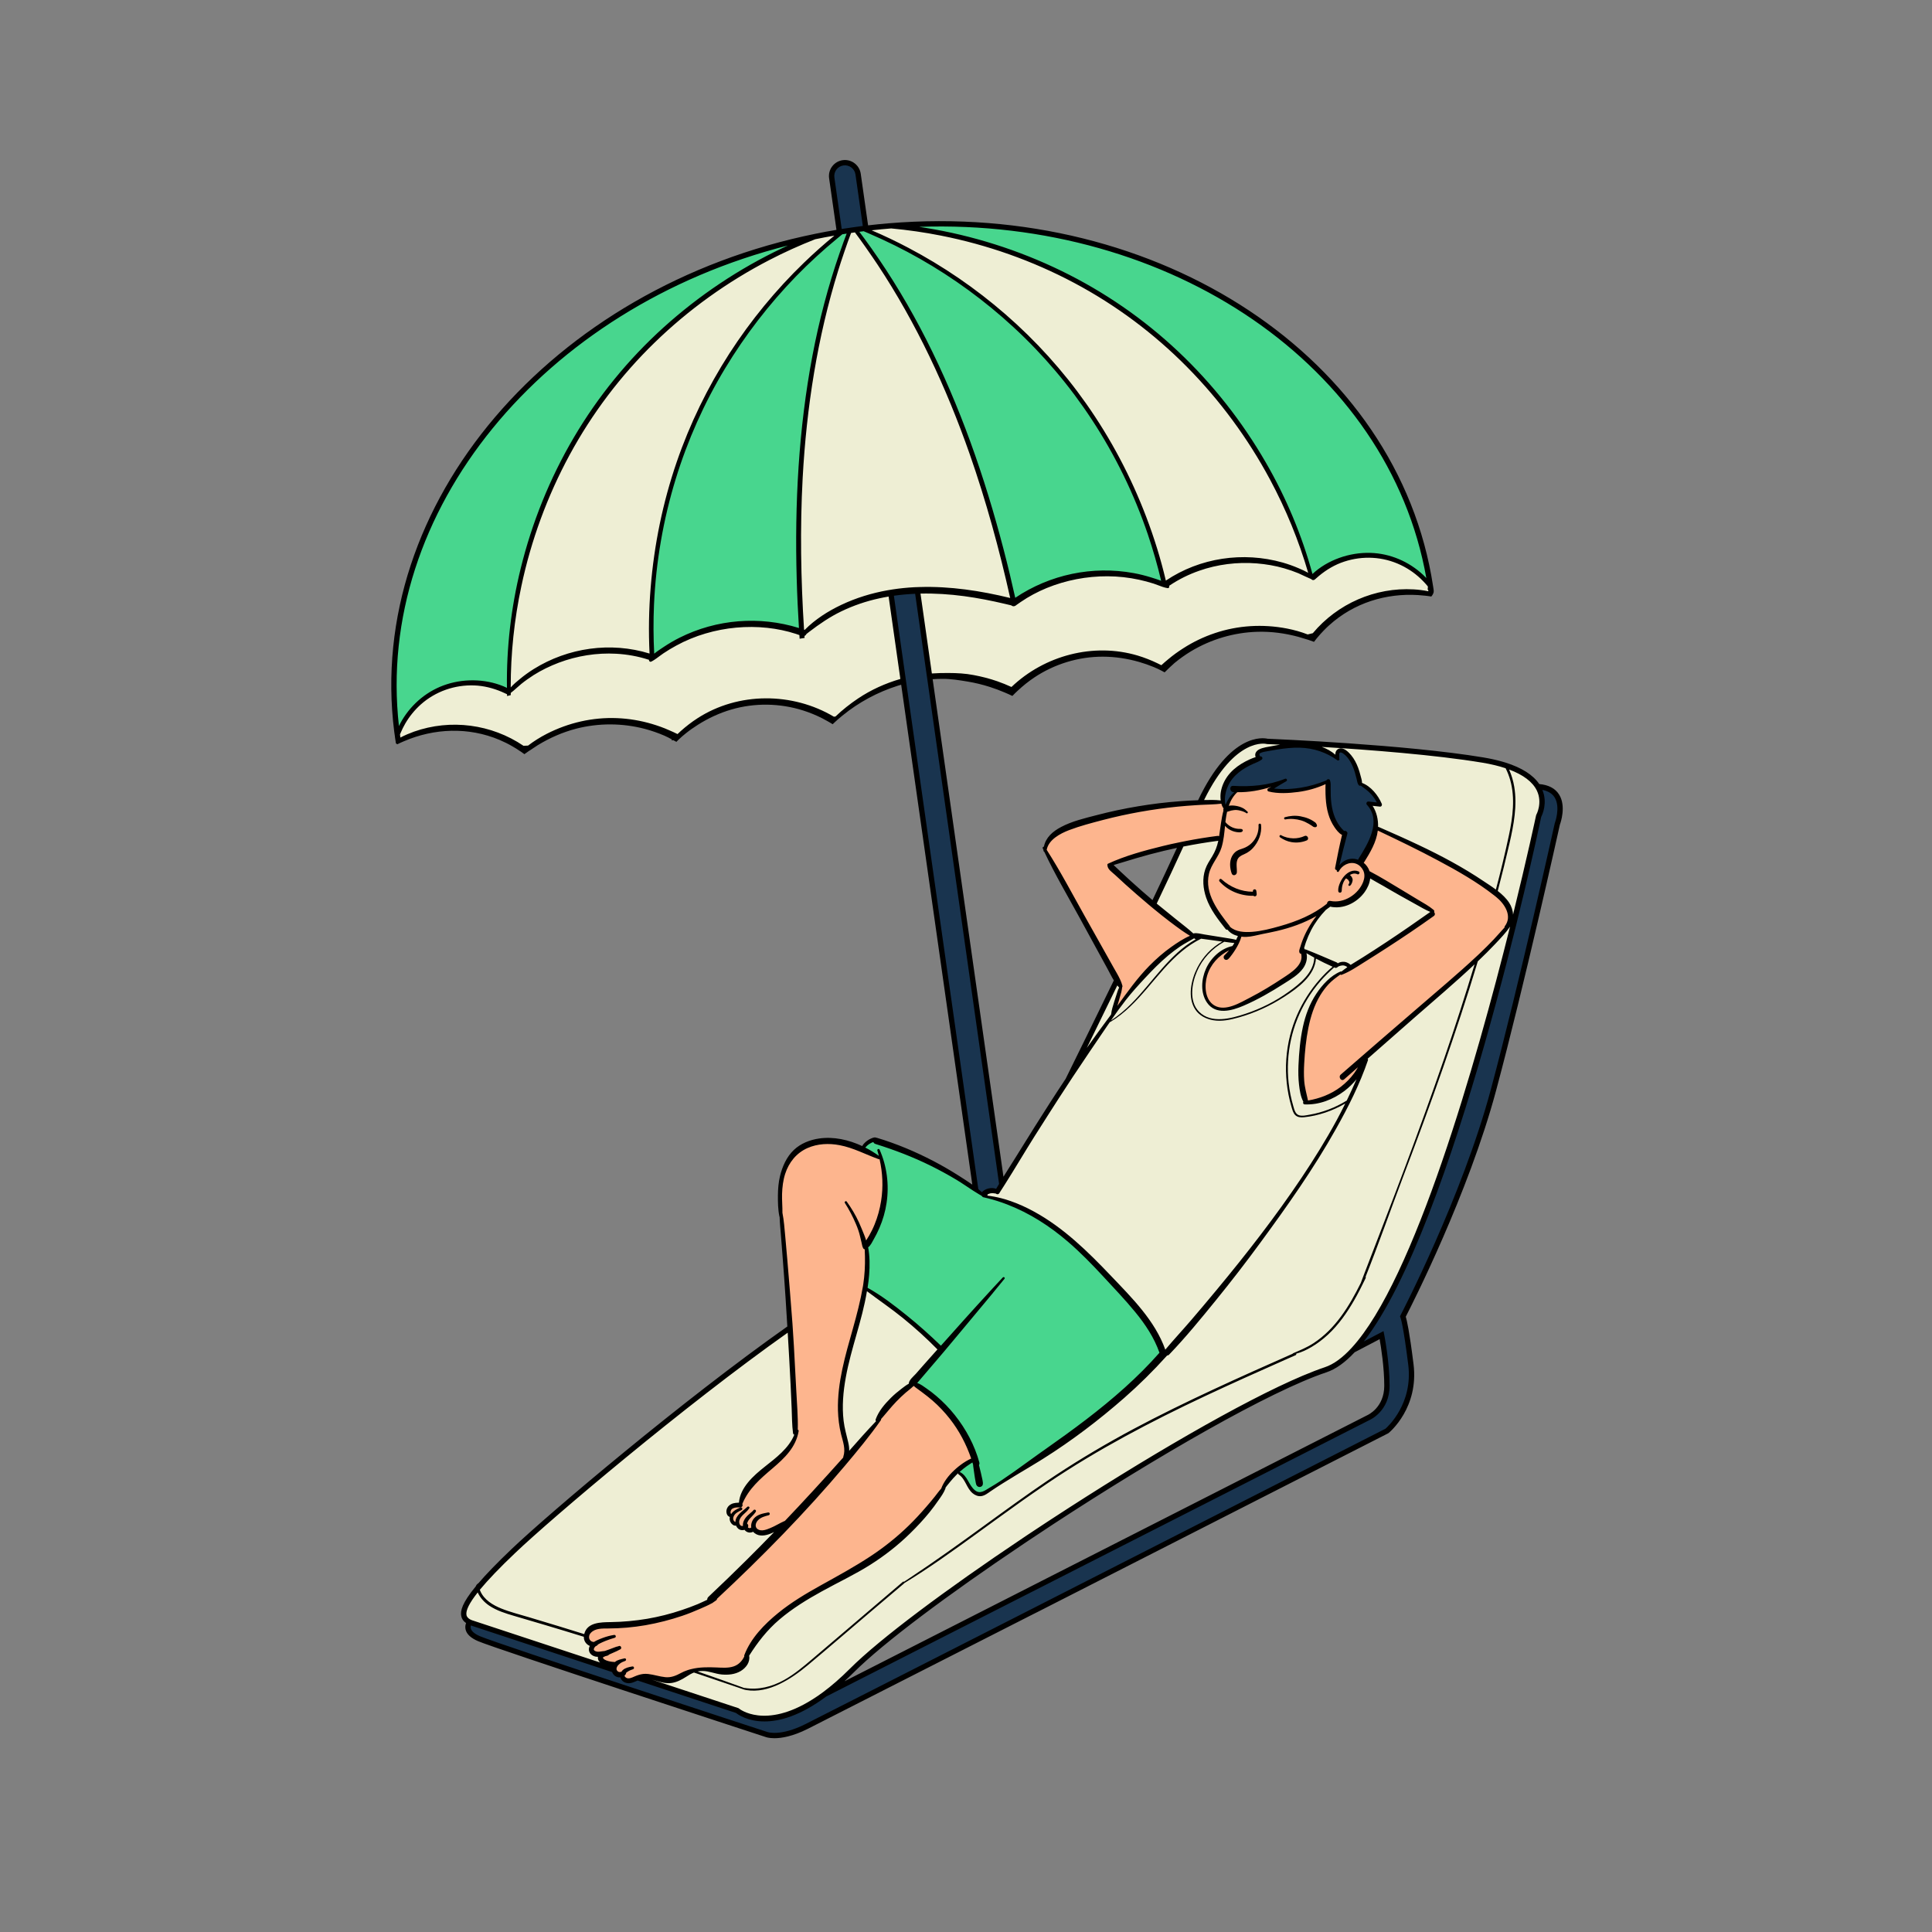 <svg xmlns="http://www.w3.org/2000/svg" xmlns:xlink="http://www.w3.org/1999/xlink" width="500" zoomAndPan="magnify" viewBox="0 0 375 375" height="500" preserveAspectRatio="xMidYMid meet" version="1.0"><rect x="0" y="0" width="375" height="375" fill="#808080" stroke="none"/><defs><clipPath id="6d77748e27"><path d="M 75 31 L 304 31 L 304 337.508 L 75 337.508 Z M 75 31 " clip-rule="nonzero"/></clipPath></defs><path fill="#eeeed4" d="M 223.809 175.555 C 223.809 175.555 226.328 170.18 227.762 167.262 C 229.191 164.34 230.523 161.293 230.523 161.293 C 230.523 161.293 233.273 154.516 234.348 152.766 C 235.422 151.02 237.18 148.449 238.555 147.297 C 239.93 146.141 241.262 144.293 244.082 143.914 C 246.902 143.535 250.723 144.047 253.707 144.301 C 256.691 144.551 263.301 144.766 268.926 145.426 C 274.551 146.082 282.406 146.625 286.477 147.281 C 290.551 147.938 293.887 148.988 295.453 149.914 C 297.02 150.836 298.809 152.25 299.145 154.566 C 299.48 156.883 298.898 157.488 298.551 158.992 C 298.199 160.492 296.793 167 296.793 167 L 295.293 173.461 L 291.645 187.754 L 289.262 197.066 C 289.262 197.066 285.895 209.348 283.957 215.07 C 282.023 220.797 278.398 231.449 276.711 235.746 C 275.023 240.039 272.543 246.086 270.652 249.5 C 268.766 252.914 268.012 254.551 266.523 256.938 C 265.035 259.324 263.621 260.75 262.277 262.414 C 260.934 264.078 260.289 264.762 256.258 266.359 C 252.23 267.957 248.902 269.34 246.602 270.461 C 244.301 271.582 238.652 274.812 233.562 277.613 C 228.477 280.41 222.031 284.07 218.566 286.324 C 215.105 288.582 206.883 293.66 201.32 297.293 C 195.758 300.922 190.105 304.773 186.348 307.57 C 182.594 310.367 178.195 313.488 174.59 316.391 C 170.98 319.289 169.129 320.906 167.141 322.578 C 165.156 324.25 162.66 326.965 162.66 326.965 C 162.66 326.965 159.641 329.742 156.406 331.258 C 153.172 332.77 150.273 333.648 147.652 333.559 C 145.027 333.465 143.457 332.496 143.113 332.152 C 141.059 331.332 136.508 330.113 134.188 329.289 C 131.863 328.465 130.098 327.758 128.801 327.375 C 127.504 326.996 124.531 325.531 124.531 325.531 C 124.531 325.531 122.555 326.207 122.055 326.223 C 121.559 326.242 120.844 325.48 120.738 325.219 C 120.039 325.246 119.406 324.5 119.219 324.234 C 118.27 323.863 117.047 323.48 117.047 323.48 C 117.047 323.48 110.824 321.41 106.758 320.113 C 102.688 318.812 96.074 316.48 94.824 316.121 C 93.574 315.766 91.508 315.191 90.836 314.734 C 90.164 314.273 89.074 312.969 90.875 310.652 C 92.68 308.336 97.949 302.777 97.949 302.777 L 112.543 289.75 C 112.543 289.75 120.684 282.531 125.059 279.27 C 129.43 276.008 134.484 271.656 137.438 269.555 C 140.391 267.453 145.086 263.559 147.625 261.785 C 150.164 260.012 153.066 258.059 153.066 258.059 L 169.258 247.465 L 180.336 245.094 L 189.891 236.02 L 191.07 231.836 C 191.07 231.836 191.5 231.219 192.449 231.199 C 193.398 231.18 193.547 231.219 193.547 231.219 L 199.719 221.328 L 208.258 208.156 L 209.844 204.445 L 212.27 199.645 L 216.695 190.246 L 219.129 184.512 Z M 223.809 175.555 " fill-opacity="1" fill-rule="evenodd"/><path fill="#19344f" d="M 263.371 261.508 C 263.371 261.508 266.363 257.59 267.57 255.336 C 268.781 253.086 272.488 245.57 273.875 242.527 C 275.262 239.484 278.551 230.605 279.656 227.895 C 280.758 225.184 285.434 210.297 285.434 210.297 L 289.586 195.586 L 294.062 179.027 L 297.07 165.52 L 298.684 158.344 C 298.684 158.344 299.465 156.613 299.27 155.555 C 299.074 154.5 298.66 152.754 298.66 152.754 C 298.66 152.754 301.332 152.77 302.363 154.707 C 303.395 156.645 302.688 158.035 302.094 160.758 C 301.5 163.48 299.176 174.734 298.984 174.793 C 298.789 174.852 295.203 190.562 295.203 190.562 L 293.113 199.316 L 288.883 215.625 C 288.883 215.625 285.109 226.207 284.336 228.512 C 283.559 230.82 279.469 240.848 278.379 243.039 C 277.285 245.23 275.293 249.531 275.293 249.531 L 272.395 255.43 C 272.395 255.43 273.688 262.844 273.914 265.852 C 274.137 268.859 273.031 274.844 269.523 277.277 C 266.02 279.711 254.996 285.141 251.055 286.992 C 247.117 288.844 235.434 295.223 228.855 298.43 C 222.273 301.637 209.613 308.199 209.613 308.199 L 188.781 318.738 L 181.191 322.68 L 165.699 330.52 L 156.965 335.008 C 156.965 335.008 152.57 337.297 149.477 336.766 C 146.379 336.234 141.949 334.363 137.961 333.16 C 133.973 331.953 119.305 326.965 119.305 326.965 L 99.93 320.652 C 99.93 320.652 94.527 318.586 93.5 318.258 C 92.473 317.934 91.828 317.535 91.348 316.949 C 90.871 316.359 90.832 315.449 91.168 315.07 C 92.16 315.18 95.93 316.582 95.93 316.582 L 108.594 320.68 L 113.254 322.164 L 118.992 324.082 C 118.992 324.082 119.973 325.078 120.496 325.074 C 120.953 325.809 121.18 326.301 122.039 326.234 C 122.898 326.168 124.133 325.715 124.133 325.715 L 134.168 329.086 L 143.195 332.047 C 143.195 332.047 145.762 333.723 148.547 333.562 C 151.328 333.402 153.809 332.797 156.816 331.039 C 159.828 329.285 161.781 328.027 161.781 328.027 L 171.055 323.289 L 186.938 315.172 L 205.734 305.602 L 222.695 297.117 L 239.176 288.715 L 255 280.531 C 255 280.531 263.734 276.09 265.18 275.445 C 266.625 274.805 269.102 272.465 269.16 270.109 C 269.215 267.758 268.73 261.84 268.73 261.84 L 268.129 259.059 C 268.129 259.059 265.328 260.582 263.371 261.508 Z M 263.371 261.508 " fill-opacity="1" fill-rule="evenodd"/><path fill="#19344f" d="M 237.852 157.074 C 237.852 157.074 236.703 154.324 237.945 152.152 C 239.191 149.977 240.312 149.34 241.461 148.605 C 242.609 147.875 244.324 147.418 244.324 147.418 C 244.324 147.418 243.867 146.691 244.414 145.93 C 244.961 145.168 247.828 145.25 249.215 144.996 C 250.605 144.738 253.387 144.77 255.34 145.102 C 257.297 145.438 259.609 147.312 259.609 147.312 C 259.656 146.23 259.715 145.664 260.363 145.668 C 261.008 145.672 261.98 146.359 262.555 147.773 C 263.125 149.188 264.008 152.066 264.008 152.066 C 264.008 152.066 265.336 152.645 266.285 153.695 C 267.238 154.746 267.781 156.133 267.781 156.133 C 267.781 156.133 266.617 155.898 265.793 156.062 C 266.352 156.734 267.008 158.547 267.02 160.078 C 267.031 161.605 266.125 163.363 265.656 164.598 C 265.184 165.832 264.012 167.41 264.012 167.41 C 264.012 167.41 263.031 166.941 262.324 167.129 C 261.613 167.312 260.148 168.211 259.812 168.648 C 259.723 167.891 259.805 166.855 260.039 166.227 C 260.273 165.598 261.035 162.105 261.035 162.105 C 261.035 162.105 258.906 160.164 258.301 157.727 C 257.695 155.285 257.926 155.191 257.918 154.039 C 257.91 152.887 257.855 151.586 257.855 151.586 C 257.855 151.586 256.168 152.555 253.52 153.043 C 250.871 153.535 250.195 153.555 248.863 153.57 C 247.531 153.582 246.375 153.395 246.395 153.293 C 246.414 153.191 247.746 152.371 247.746 152.371 C 247.746 152.371 246.52 152.695 244.215 152.941 C 241.914 153.188 240.32 153.379 240.32 153.379 C 240.32 153.379 239.68 153.863 239.082 154.758 C 238.488 155.648 237.957 156.375 237.852 157.074 Z M 237.852 157.074 " fill-opacity="1" fill-rule="evenodd"/><path fill="#eeeed4" d="M 191.086 232.25 C 191.086 232.25 190.988 231.227 192.328 231.09 C 193.172 231.004 193.812 231.07 193.812 231.07 L 196.621 226.695 L 202.629 216.934 L 208.195 208.262 L 213.387 200.668 L 217.219 195.457 C 217.219 195.457 221.305 189.973 222.973 188.23 C 224.645 186.488 227.496 184.234 228.777 183.379 C 230.055 182.523 231.402 182.012 231.828 181.695 C 233.164 181.828 234.664 182.039 235.883 182.16 C 237.102 182.285 240.168 182.828 240.168 182.828 L 246.023 183.258 L 252.617 184.578 L 253.688 184.719 C 253.688 184.719 256.32 185.98 257.332 186.457 C 258.344 186.938 259.238 187.445 259.238 187.445 C 259.238 187.445 259.801 186.922 260.734 187.02 C 261.668 187.121 262.051 187.418 262.27 188.344 C 262.488 189.27 262.48 200.867 262.48 200.867 C 262.48 200.867 263.492 204.566 263.445 204.402 C 263.395 204.238 264.555 206.254 264.555 206.254 L 263.996 209.098 C 263.996 209.098 261.035 215.402 259.609 217.906 C 258.188 220.41 254.906 226.09 253.223 228.492 C 251.539 230.895 246.598 237.977 244.871 240.242 C 243.141 242.512 237.934 249.77 234.73 253.277 C 231.531 256.781 226.016 262.812 226.016 262.812 C 226.016 262.812 223.918 257.719 220.051 253.242 C 216.184 248.766 212.188 244.488 208.215 241.102 C 204.242 237.711 201.594 236.004 198.965 234.852 C 196.332 233.695 194.754 233.09 193.723 232.824 C 192.688 232.559 191.828 232.34 191.086 232.25 Z M 191.086 232.25 " fill-opacity="1" fill-rule="evenodd"/><path fill="#48d68e" d="M 167.137 223.035 C 167.137 223.035 168.59 221.426 169.82 221.305 C 171.289 221.742 174.898 223.07 177.828 224.352 C 180.762 225.629 183.906 227.309 186.121 228.695 C 188.336 230.082 190.02 231.348 190.02 231.348 L 191.039 232.137 C 191.039 232.137 193.113 232.773 195.242 233.371 C 197.371 233.973 202.652 236.609 206.074 239.297 C 209.496 241.984 211.805 244.543 216.148 249.125 C 220.492 253.707 222.367 256.133 223.762 258.348 C 225.156 260.559 225.73 262.934 225.73 262.934 C 225.73 262.934 223.664 265.473 218.34 270.168 C 213.012 274.867 205.434 280.434 201.961 282.871 C 198.484 285.305 195.852 287.008 194.855 287.477 C 193.859 287.941 192.441 288.887 191.656 289.402 C 190.871 289.918 190.316 290.203 189.539 289.762 C 188.766 289.32 188.535 288.914 187.957 288.141 C 187.379 287.371 187.539 287.102 186.949 286.586 C 186.359 286.07 185.781 285.66 185.781 285.66 C 185.781 285.66 188.023 283.559 189.078 283.316 C 188.906 282.191 188.074 280.074 186.559 277.59 C 185.043 275.109 184.645 274.34 182.344 272.355 C 180.043 270.367 177.129 268.445 177.129 268.445 L 180.566 264.68 L 182.715 262 C 182.715 262 181 260.344 178.371 258 C 175.738 255.656 174.355 254.594 172.539 253.254 C 170.719 251.918 167.992 250.117 167.992 250.117 C 167.992 250.117 168.285 247.367 168.375 245.332 C 168.465 243.297 168.086 241.805 168.086 241.805 C 168.086 241.805 169.641 239.531 170.688 236.699 C 171.73 233.867 171.883 232.148 171.766 229.379 C 171.648 226.613 170.949 224.871 170.949 224.871 C 170.949 224.871 169.219 223.668 167.137 223.035 Z M 167.137 223.035 " fill-opacity="1" fill-rule="evenodd"/><path fill="#eeeed4" d="M 77.254 143.871 C 77.254 143.871 76.582 134.09 76.469 130.289 C 76.355 126.484 78.703 115.402 79.883 110.93 C 81.062 106.457 85.422 96.801 88.035 92.898 C 90.648 88.992 96.676 80.797 100.477 76.727 C 104.277 72.66 113.078 65.84 116.773 63.105 C 120.469 60.371 131.461 54.738 135.312 53.078 C 139.16 51.414 144.863 49.383 149.633 48.016 C 154.398 46.648 158.566 46.031 162.758 45.125 C 166.949 44.223 176.137 43.512 183.805 43.363 C 191.473 43.211 204.832 45.461 211.742 47.152 C 218.652 48.848 226.012 52.047 231.676 54.676 C 237.344 57.305 245.043 62.258 250.273 66.758 C 255.504 71.254 260.844 76.48 266.148 84.375 C 271.453 92.27 272.492 96.062 273.887 99.477 C 275.281 102.891 276.789 108.887 277.254 111.25 C 277.715 113.613 277.523 115.363 277.523 115.363 C 277.523 115.363 273.395 114.109 268.77 115.363 C 264.148 116.617 262.484 117.145 260.023 119.059 C 257.566 120.969 254.871 123.938 254.871 123.938 C 254.871 123.938 253.512 123.562 251.926 123.008 C 250.336 122.453 245.27 121.52 241.426 122.242 C 237.582 122.965 233.652 123.863 230.809 126.07 C 227.965 128.277 225.945 129.875 225.945 129.875 C 225.945 129.875 221.184 127.449 217.379 127.062 C 213.578 126.676 207.707 127.59 204.977 128.688 C 202.246 129.781 200.18 130.629 198.891 131.906 C 197.598 133.188 196.32 134.5 196.32 134.5 C 196.32 134.5 190.805 131.938 187.727 131.637 C 184.652 131.336 180.645 131.414 180.645 131.414 L 179.176 121.965 L 178.281 114.711 L 172.941 115.062 L 173.855 122.176 L 175.137 132.324 C 175.137 132.324 170.41 133.723 167.336 135.727 C 164.262 137.73 161.984 139.504 161.641 139.902 C 160.539 139.203 154.93 136.379 151.07 136.246 C 147.211 136.117 143.805 136.164 140.73 137.66 C 137.656 139.156 134.543 140.316 133.488 141.258 C 132.43 142.199 131.137 143.453 131.137 143.453 C 131.137 143.453 128.277 141.07 123.961 140.59 C 119.645 140.105 113.945 139.707 110.777 141.016 C 107.609 142.328 105.23 143.516 103.945 144.293 C 102.66 145.066 101.859 145.66 101.859 145.66 C 101.859 145.66 99.344 143.637 95.598 142.539 C 91.848 141.441 88.465 140.828 85.715 141.434 C 82.969 142.039 79.152 142.379 77.254 143.871 Z M 77.254 143.871 " fill-opacity="1" fill-rule="evenodd"/><path fill="#19344f" d="M 162.758 45.125 C 162.758 45.125 162.371 40.902 162.199 39.594 C 162.027 38.285 161.234 34.43 161.59 33.516 C 161.949 32.605 162.711 31.859 163.762 31.652 C 164.816 31.449 165.832 31.75 166.281 33.125 C 166.73 34.5 167.25 37.445 167.25 37.445 L 167.973 44.363 Z M 162.758 45.125 " fill-opacity="1" fill-rule="evenodd"/><path fill="#19344f" d="M 172.711 115.281 C 172.711 115.281 176.75 114.512 178.055 114.773 C 178.402 116.91 178.883 119.223 178.883 119.223 L 181.137 137.059 L 184.891 162.617 L 188.816 190.031 L 192.582 216.293 C 192.582 216.293 194.512 229.938 194.387 229.863 C 194.262 229.793 193.629 231.277 193.629 231.277 C 193.629 231.277 192.914 230.812 192.176 231.078 C 191.438 231.34 190.781 231.867 190.781 231.867 C 190.781 231.867 189.398 231.047 189.352 230.922 C 189.301 230.797 187.883 220.105 187.883 220.105 L 184.934 199.121 L 181.668 177.184 L 178.434 153.73 L 175.695 134.73 L 173.621 119.484 Z M 172.711 115.281 " fill-opacity="1" fill-rule="evenodd"/><path fill="#48d68e" d="M 77.461 141.922 C 77.461 141.922 77.16 143.07 77.047 141.734 C 76.812 139.004 76.488 134.039 76.684 129.039 C 76.969 121.586 77.961 118.199 79.055 113.543 C 80.148 108.887 81.715 105.41 83.059 102.453 C 84.402 99.492 88.676 91.785 91.762 87.391 C 94.852 82.996 99.059 78.223 103.164 74.211 C 107.27 70.199 114.402 64.699 119.844 61.227 C 125.289 57.754 133.547 53.891 138.672 51.664 C 143.793 49.438 152.805 47.109 155.953 46.387 C 152.996 47.816 151.184 48.762 148.371 50.449 C 145.559 52.133 139.207 55.727 135.863 58.211 C 132.516 60.695 125.621 67.203 122.723 70.25 C 119.82 73.301 117.699 75.969 115.246 79.676 C 112.793 83.383 107.172 92.676 104.801 99.953 C 102.426 107.234 101.406 110.074 100.355 115.23 C 99.309 120.391 98.824 128.477 98.824 128.477 L 98.691 134.117 C 98.691 134.117 96.098 132.824 92.574 132.641 C 89.055 132.457 85.312 133.133 82.793 135.23 C 80.273 137.328 79.422 138.512 78.668 139.742 C 77.914 140.973 77.461 141.922 77.461 141.922 Z M 77.461 141.922 " fill-opacity="1" fill-rule="evenodd"/><path fill="#48d68e" d="M 126.602 127.797 C 126.602 127.797 126.301 121.797 126.562 117.301 C 126.824 112.805 127.848 104.207 128.961 99.371 C 130.078 94.535 133.168 85.27 135.246 80.805 C 137.32 76.336 141.273 69.48 143.914 65.84 C 146.555 62.195 148.605 59.605 150.289 57.629 C 151.969 55.656 154.73 52.82 156.762 50.902 C 158.793 48.984 163.246 45.082 163.246 45.082 L 164.898 44.879 C 164.898 44.879 164.289 47.074 163.125 50.004 C 161.961 52.934 161.176 56.398 160.406 58.996 C 159.633 61.598 158.57 65.703 158.047 69.508 C 157.527 73.312 156.656 78.297 156.156 82.066 C 155.652 85.836 155.309 93.281 155.051 99.223 C 154.789 105.164 155.098 112.211 155.273 114.914 C 155.453 117.617 155.633 122.73 155.633 122.73 C 155.633 122.73 151.457 120.855 146.082 121.102 C 140.703 121.348 136.941 122.152 133.879 123.387 C 131.012 124.547 129.188 125.762 126.602 127.797 Z M 126.602 127.797 " fill-opacity="1" fill-rule="evenodd"/><path fill="#48d68e" d="M 196.711 117.047 C 196.711 117.047 195.688 112.465 194.492 107.559 C 193.297 102.656 189.703 90.043 187.863 85.453 C 186.027 80.859 182.426 71.957 180.422 68.023 C 178.418 64.09 174.656 57.504 173.125 54.941 C 171.594 52.375 168.902 48.512 167.949 47.227 C 167 45.941 166.027 44.668 166.027 44.668 L 167.824 44.414 C 167.824 44.414 170.637 45.566 174.059 47.422 C 177.48 49.281 181.68 51.707 185.273 54.02 C 188.871 56.336 195.125 61.328 198.121 64.266 C 201.117 67.203 206.445 72.992 209.477 77.16 C 212.508 81.324 217.023 88.27 218.707 92.645 C 220.395 97.02 222.543 101.84 223.523 104.441 C 224.504 107.047 225.879 113.336 225.879 113.336 C 225.879 113.336 220.633 111.273 216.156 111.234 C 211.676 111.199 207.684 111.746 204.129 113.215 C 200.508 114.727 199.379 115.188 196.711 117.047 Z M 196.711 117.047 " fill-opacity="1" fill-rule="evenodd"/><path fill="#48d68e" d="M 175.379 43.691 C 175.379 43.691 185.348 43.293 193.336 43.883 C 201.328 44.473 210.797 46.82 217.477 48.867 C 224.156 50.91 233.855 55.133 240.207 59.34 C 246.559 63.543 254.219 69.77 258.559 74.523 C 262.895 79.277 266.445 84.457 269.102 89.102 C 271.754 93.746 274.398 100.258 275.691 104.527 C 276.988 108.797 277.281 110.949 277.719 113.461 C 276.496 112.285 275.445 110.781 272.324 109.402 C 269.199 108.02 265.441 107.184 262.438 108.133 C 259.434 109.082 257.973 109.391 256.945 110.332 C 255.918 111.27 254.777 112.133 254.777 112.133 L 254.469 111.508 C 254.469 111.508 252.348 104.984 250.578 100.582 C 248.809 96.18 243.961 87.633 241.691 84.18 C 239.422 80.723 232.188 72.238 229.656 69.781 C 227.125 67.32 219.086 60.535 214.375 57.781 C 209.664 55.027 201.027 50.512 196.199 48.98 C 191.375 47.445 183.805 45.391 181.453 45.086 C 179.105 44.781 175.379 43.691 175.379 43.691 Z M 175.379 43.691 " fill-opacity="1" fill-rule="evenodd"/><path fill="#fdb58e" d="M 240.449 153.316 C 240.449 153.316 242.227 153.32 243.973 153.012 C 245.715 152.699 247.262 152.395 247.684 152.23 C 247.023 152.867 246.586 153.324 246.586 153.324 C 246.586 153.324 249.145 153.789 251.254 153.469 C 253.363 153.148 256.863 152.121 257.637 151.711 C 257.684 152.496 257.582 153.965 257.746 155.277 C 257.91 156.59 258.504 158.789 259.137 159.898 C 259.77 161.008 260.961 161.824 260.961 161.824 C 260.961 161.824 260.676 163.906 260.297 165.297 C 259.914 166.691 259.734 168.621 259.734 168.621 C 259.734 168.621 260.605 167.074 262.586 167.195 C 264.566 167.316 265.129 168.039 265.309 169.441 C 265.488 170.848 265.254 171.703 264.113 173.055 C 262.977 174.406 261.938 175.148 260.777 175.422 C 259.617 175.695 258.188 175.559 258.188 175.559 C 258.188 175.559 256.906 176.633 256.254 177.344 C 255.402 178.418 254.137 180.23 253.711 181.387 C 253.285 182.547 252.68 184.391 252.68 184.391 C 252.68 184.391 254.062 186.145 251.973 188.074 C 249.883 190.004 247.16 191.746 244.328 193.277 C 241.496 194.809 239.59 195.715 238.141 195.836 C 236.688 195.961 235.301 195.355 234.648 194.617 C 233.992 193.883 233.414 191.762 233.859 190.031 C 234.305 188.305 234.746 186.781 236.195 185.645 C 237.645 184.508 239.098 184.02 239.418 183.949 C 239.988 182.977 240.859 181.395 240.859 181.395 C 240.859 181.395 238.812 181.281 237.156 178.66 C 235.5 176.039 234.051 173.918 234.047 171.617 C 234.043 169.316 234.109 168.629 235.375 166.953 C 236.637 165.277 237.008 163.164 237.176 161.617 C 237.344 160.07 237.637 157.277 238.27 156.145 C 238.906 155.012 239.098 154.297 240.449 153.316 Z M 240.449 153.316 " fill-opacity="1" fill-rule="evenodd"/><path fill="#fdb58e" d="M 216.055 196.543 C 216.055 196.543 217.48 192.75 217.516 191.496 C 216.891 189.988 215.027 186.613 215.027 186.613 L 208.957 175.746 L 204.059 167.246 C 204.059 167.246 202.988 165.391 202.906 164.934 C 202.859 164.238 203.5 162.102 207.41 160.523 C 211.316 158.941 215.602 157.996 219.75 157.289 C 223.902 156.578 228.145 156.176 231.027 155.863 C 233.906 155.547 237.355 155.668 237.355 155.668 C 237.355 155.668 237.523 156.402 237.938 156.91 C 237.715 158.211 237.027 162.57 237.027 162.57 C 237.027 162.57 232.59 163.367 229.051 163.922 C 225.516 164.473 222.645 165.672 220.266 166.309 C 217.887 166.945 215.496 167.895 215.496 167.895 C 215.496 167.895 216.832 169.688 219.379 171.781 C 221.93 173.875 224.23 175.902 226 177.43 C 227.766 178.957 231.684 181.68 231.684 181.68 C 231.684 181.68 228.625 182.984 226.531 184.848 C 224.438 186.711 222.5 188.582 220.879 190.754 C 219.258 192.926 218.566 193.301 218.051 194.219 C 217.535 195.133 216.055 196.543 216.055 196.543 Z M 216.055 196.543 " fill-opacity="1" fill-rule="evenodd"/><path fill="#fdb58e" d="M 264.062 167.551 C 264.062 167.551 267.059 162.016 267.062 160.758 C 268.199 161.07 273.051 163.508 275.559 164.66 C 278.07 165.816 282.539 168.383 285.113 169.773 C 287.691 171.164 290.473 173.129 291.496 174.355 C 292.523 175.582 293.789 177.488 292.961 179.055 C 292.129 180.621 290.355 182.527 288.797 184.191 C 287.238 185.852 277.352 194.484 277.352 194.484 L 268.637 202.16 L 264.844 205.391 C 264.844 205.391 264.461 206.859 263.406 208.32 C 262.348 209.781 260.699 211.395 259.09 212.336 C 257.48 213.281 256.762 213.379 255.824 213.715 C 254.887 214.055 253.551 214.004 253.551 214.004 C 253.551 214.004 252.461 211 252.617 206.344 C 252.773 201.688 253.723 197.625 254.762 195.234 C 255.805 192.84 257.395 190.941 258.383 190.117 C 259.367 189.293 259.996 188.867 260.414 188.852 C 261.258 188.367 265.551 185.902 267.562 184.527 C 269.574 183.156 273.633 180.57 274.715 179.754 C 275.797 178.938 277.91 177.578 277.91 177.578 L 278.055 176.902 C 278.055 176.902 275.355 175.129 273.844 174.359 C 272.332 173.59 269.848 172.258 268.977 171.727 C 268.102 171.191 265.453 169.828 265.453 169.828 C 265.453 169.828 265.312 168.172 264.062 167.551 Z M 264.062 167.551 " fill-opacity="1" fill-rule="evenodd"/><path fill="#fdb58e" d="M 171.098 225 C 171.098 225 171.945 227.832 171.836 230.418 C 171.727 233 171.383 235.469 170.445 237.562 C 169.504 239.656 168.039 241.738 168.039 241.738 C 168.039 241.738 168.691 244.492 168.039 248.793 C 167.383 253.094 166.004 257.895 165.285 260.789 C 164.566 263.688 163.527 267.258 163.23 270.703 C 162.934 274.148 163.137 275.297 163.484 276.953 C 163.828 278.609 164.902 281.215 164.352 282.887 C 166.012 281.016 168.402 278.426 168.402 278.426 L 170.508 275.832 C 170.508 275.832 171.031 274.621 171.77 273.691 C 172.508 272.766 176.281 269.168 177.383 268.551 C 178.895 269.328 182.637 272.48 184.883 275.023 C 187.129 277.562 188.215 280.328 188.727 281.438 C 189.234 282.547 189.176 283.27 189.176 283.27 C 189.176 283.27 187.727 283.793 186.145 285.266 C 184.562 286.734 183.801 287.441 182.961 289.184 C 182.117 290.926 179.438 293.812 176.738 296.543 C 174.039 299.27 169.723 302.91 164.613 305.539 C 159.5 308.168 154.867 310.547 151.859 313.18 C 148.855 315.809 145.695 318.895 144.906 321.48 C 144.027 323.461 143.527 323.969 142.043 324.32 C 140.559 324.672 138.973 323.984 137.707 324.004 C 136.438 324.023 135.363 323.918 134.121 324.48 C 132.879 325.039 131.684 325.738 130.762 325.965 C 129.836 326.195 128.012 325.883 127.168 325.715 C 126.324 325.547 125.18 325.234 124.328 325.473 C 123.477 325.715 122.289 326.238 121.859 326.223 C 121.43 326.207 120.949 325.414 120.793 325.184 C 119.938 325.066 119.355 323.688 119.156 323.352 C 118.031 323.07 117.684 323.008 117.254 322.703 C 116.824 322.395 116.73 321.641 116.703 321.414 C 116.008 321.277 115.598 321.41 115.176 320.816 C 114.754 320.227 115.094 319.434 115.164 319.316 C 114.211 318.902 113.773 318.117 113.977 317.383 C 114.18 316.652 114.672 315.824 116.156 315.699 C 117.637 315.574 120.746 315.57 122.105 315.395 C 123.469 315.219 126.859 314.805 128.793 314.188 C 130.73 313.566 134.555 312.406 135.73 311.855 C 136.902 311.305 138.16 310.758 138.16 310.758 C 138.16 310.758 143.535 305.383 145.633 303.52 C 147.734 301.652 152.465 296.309 152.465 296.309 L 151.777 296.207 C 151.777 296.207 149.613 297.172 148.875 297.379 C 148.133 297.582 146.512 297.02 146.352 296.879 C 145.707 297.133 145.035 296.703 144.785 296.504 C 143.859 296.727 143.062 296.152 143.035 295.805 C 142.539 295.695 141.805 294.906 142.02 294.453 C 141.691 294.156 141.055 292.871 141.84 292.492 C 142.625 292.113 143.695 292.129 143.695 292.129 C 143.695 292.129 144.07 291.062 144.746 289.773 C 145.422 288.488 146.094 287.543 148.809 285.227 C 151.527 282.91 151.871 282.508 152.934 281.363 C 154 280.219 154.41 278.801 154.555 278.121 C 154.375 277.023 154.383 274.676 154.383 274.676 L 153.551 259.93 L 152.391 244.43 C 152.391 244.43 151.793 237.234 151.598 236.086 C 151.406 234.941 151.191 230.039 151.922 227.906 C 152.648 225.773 154.641 221.773 159.656 221.652 C 164.668 221.531 165.496 222.586 167.062 223.02 C 169.129 223.594 171.098 225 171.098 225 Z M 171.098 225 " fill-opacity="1" fill-rule="evenodd"/><path fill="#000000" d="M 260.426 172.938 C 260.441 172.762 260.445 172.586 260.461 172.406 C 260.508 171.945 260.641 171.492 260.848 171.078 C 260.957 170.867 261.102 170.668 261.262 170.484 C 261.305 170.52 261.355 170.555 261.414 170.582 C 261.398 170.57 261.383 170.566 261.414 170.586 C 261.441 170.602 261.473 170.617 261.5 170.637 C 261.531 170.66 261.562 170.68 261.594 170.699 C 261.617 170.723 261.645 170.746 261.672 170.773 C 261.688 170.789 261.703 170.809 261.711 170.824 C 261.773 170.914 261.887 171.109 261.914 171.207 C 261.918 171.219 261.918 171.227 261.918 171.238 L 261.918 171.242 C 261.91 171.289 261.902 171.332 261.895 171.379 C 261.863 171.484 261.801 171.59 261.742 171.688 C 261.648 171.863 261.871 172.023 262.023 171.926 C 262.188 171.816 262.305 171.629 262.379 171.449 C 262.461 171.25 262.539 171.043 262.551 170.824 C 262.559 170.586 262.449 170.34 262.316 170.148 C 262.234 170.027 262.125 169.914 262.012 169.828 L 262.008 169.828 C 262.449 169.562 262.961 169.445 263.457 169.684 C 263.805 169.848 264.062 169.301 263.711 169.148 C 262.668 168.695 261.598 169.27 260.91 170.059 C 260.586 170.43 260.316 170.859 260.113 171.309 C 259.895 171.801 259.703 172.402 259.75 172.941 C 259.789 173.383 260.391 173.371 260.426 172.938 Z M 260.426 172.938 " fill-opacity="1" fill-rule="nonzero"/><path fill="#000000" d="M 240.074 169.332 C 240.129 168.332 239.695 167 240.648 166.266 C 241 165.992 241.438 165.836 241.832 165.637 C 242.336 165.371 242.801 165.035 243.184 164.613 C 244.297 163.398 244.953 161.738 244.77 160.086 C 244.734 159.77 244.266 159.812 244.281 160.125 C 244.402 162.102 243.262 163.914 241.406 164.621 C 240.961 164.793 240.48 164.898 240.074 165.156 C 239.664 165.41 239.344 165.785 239.121 166.215 C 238.605 167.207 238.703 168.516 239.07 169.543 C 239.289 170.121 240.043 169.879 240.074 169.332 Z M 240.074 169.332 " fill-opacity="1" fill-rule="nonzero"/><path fill="#000000" d="M 236.715 171.098 C 238.367 172.926 240.777 173.898 243.23 173.875 C 243.258 173.875 243.273 173.863 243.293 173.859 C 243.309 173.875 243.32 173.898 243.34 173.91 C 243.406 173.957 243.484 173.98 243.566 173.977 C 243.645 173.977 243.727 173.949 243.785 173.898 C 243.863 173.832 243.906 173.75 243.918 173.652 C 243.934 173.512 243.906 173.371 243.895 173.234 C 243.883 173.133 243.871 173.043 243.855 172.941 C 243.855 172.898 243.848 172.855 243.824 172.82 C 243.809 172.777 243.789 172.742 243.758 172.711 C 243.703 172.652 243.602 172.605 243.516 172.613 C 243.434 172.617 243.34 172.645 243.281 172.711 C 243.223 172.777 243.184 172.859 243.184 172.953 L 243.184 173.082 C 240.93 173.098 238.754 172.172 237.098 170.664 C 236.828 170.41 236.473 170.824 236.715 171.098 Z M 236.715 171.098 " fill-opacity="1" fill-rule="nonzero"/><path fill="#000000" d="M 250.664 163.453 C 251.672 163.625 252.684 163.516 253.629 163.129 C 254.199 162.902 253.785 162.008 253.227 162.266 C 252.539 162.582 251.773 162.738 251.02 162.723 C 250.223 162.699 249.371 162.52 248.68 162.117 C 248.418 161.965 248.215 162.355 248.457 162.52 C 249.137 162.98 249.848 163.32 250.664 163.453 Z M 250.664 163.453 " fill-opacity="1" fill-rule="nonzero"/><path fill="#000000" d="M 249.504 159.047 C 250.492 158.859 251.586 158.957 252.551 159.238 C 253.082 159.395 253.566 159.629 254.043 159.91 C 254.219 160.012 254.395 160.117 254.566 160.234 C 254.812 160.41 254.969 160.574 255.297 160.562 C 255.465 160.551 255.656 160.406 255.629 160.219 C 255.609 160.059 255.438 159.758 255.312 159.656 C 255.266 159.621 255.215 159.582 255.168 159.555 C 255.066 159.48 254.957 159.406 254.848 159.336 C 254.586 159.164 254.316 159.035 254.027 158.91 C 253.52 158.695 252.977 158.551 252.434 158.445 C 251.41 158.25 250.406 158.344 249.406 158.617 C 249.137 158.695 249.227 159.102 249.504 159.047 Z M 249.504 159.047 " fill-opacity="1" fill-rule="nonzero"/><g clip-path="url(#6d77748e27)"><path fill="#000000" d="M 302.621 154.223 C 301.879 153.031 300.582 152.348 298.773 152.184 C 298.766 152.184 298.766 152.18 298.766 152.18 C 297.559 150.398 295.367 149.012 292.234 148.023 C 292.23 148.023 292.23 148.02 292.23 148.02 L 291.91 147.926 C 291.773 147.883 291.641 147.844 291.5 147.805 L 291.469 147.797 C 290.379 147.492 289.184 147.227 287.887 147.012 C 272.871 144.508 247.375 143.445 246.016 143.387 C 245.242 143.207 238.801 142.148 232.547 155.324 C 231.41 155.363 230.273 155.422 229.145 155.508 C 226.383 155.707 223.633 156.043 220.906 156.5 C 218.18 156.953 215.48 157.531 212.809 158.23 C 210.512 158.824 208.062 159.402 205.953 160.52 C 204.32 161.387 202.98 162.551 202.621 164.332 C 202.465 164.348 202.316 164.5 202.395 164.668 C 202.441 164.773 202.484 164.875 202.539 164.98 C 202.531 165 202.531 165.02 202.531 165.043 C 202.523 165.191 202.605 165.293 202.707 165.348 C 204.75 169.699 207.211 173.863 209.516 178.07 C 210.73 180.281 211.934 182.504 213.148 184.723 C 213.754 185.828 214.355 186.93 214.961 188.035 C 215.363 188.773 215.742 189.562 216.195 190.297 C 213.039 196.793 209.801 203.395 206.848 209.383 C 206.844 209.383 206.844 209.383 206.848 209.387 C 204.82 212.426 202.852 215.504 200.906 218.594 C 199.629 220.617 198.363 222.656 197.102 224.695 C 196.332 225.93 195.547 227.16 194.77 228.402 L 181.027 131.832 C 181.668 131.785 182.309 131.766 182.949 131.766 C 184.578 131.758 186.223 132.027 187.828 132.293 C 189.281 132.535 190.723 132.887 192.129 133.336 C 193.098 133.645 194.047 134.004 194.98 134.398 C 195.055 134.43 195.125 134.461 195.195 134.492 C 195.633 134.688 196.082 134.863 196.504 135.082 C 196.867 134.688 197.242 134.34 197.629 133.98 L 197.633 133.98 C 198.59 133.086 199.617 132.266 200.707 131.531 C 204.633 128.895 209.344 127.445 214.074 127.461 C 216.465 127.465 218.836 127.832 221.133 128.492 C 222.066 128.766 222.988 129.082 223.887 129.453 L 223.891 129.453 C 224.152 129.562 224.402 129.676 224.664 129.789 C 224.684 129.801 224.703 129.812 224.73 129.82 C 224.988 129.941 225.246 130.074 225.5 130.207 C 225.684 130.309 225.871 130.406 226.051 130.504 C 226.223 130.344 226.395 130.176 226.559 130.008 C 226.559 130.008 227.539 129.047 227.977 128.684 C 227.98 128.68 227.984 128.68 227.992 128.672 C 228.992 127.848 230.047 127.098 231.16 126.422 C 235.055 124.078 239.52 122.758 244.066 122.629 C 246.73 122.551 249.387 122.906 251.953 123.594 C 252.586 123.758 253.883 124.199 253.934 124.188 L 253.938 124.188 C 254.312 124.309 254.68 124.438 255.047 124.582 C 255.223 124.348 255.402 124.125 255.578 123.902 C 255.625 123.852 255.66 123.801 255.707 123.75 C 256.105 123.27 256.523 122.805 256.957 122.363 C 257.566 121.727 258.219 121.141 258.902 120.582 C 263.887 116.527 270.219 114.918 276.461 115.609 L 276.465 115.605 C 276.918 115.648 277.367 115.711 277.816 115.785 C 277.984 115.59 278.105 115.402 278.168 115.242 C 278.207 115.152 278.238 115.07 278.262 114.992 C 278.266 114.973 278.262 114.957 278.266 114.938 C 278.277 114.863 278.281 114.793 278.285 114.73 C 278.281 114.711 278.285 114.688 278.281 114.664 C 278.281 114.598 278.27 114.527 278.266 114.473 C 278.23 114.234 278.191 113.984 278.156 113.75 C 271.398 69.434 224.938 38.961 172.48 43.344 L 172.465 43.344 C 171.141 43.453 169.82 43.586 168.496 43.742 L 167.07 33.723 C 166.828 32.031 165.254 30.848 163.559 31.09 C 161.871 31.332 160.688 32.906 160.93 34.602 L 162.355 44.617 C 161.039 44.832 159.734 45.074 158.445 45.34 L 158.418 45.344 C 106.977 55.738 70.922 97.734 76.52 142.023 C 76.555 142.301 76.598 142.586 76.641 142.863 C 76.645 142.965 76.66 143.062 76.676 143.16 C 76.727 143.535 76.785 143.914 76.848 144.293 C 76.902 144.332 76.965 144.375 77.043 144.414 C 77.066 144.43 77.098 144.453 77.125 144.461 C 77.539 144.254 77.961 144.059 78.387 143.883 C 84.266 141.348 90.938 141.07 96.969 143.621 C 97.816 143.98 98.633 144.383 99.426 144.844 C 99.961 145.148 100.488 145.477 100.996 145.828 C 101.027 145.848 101.059 145.863 101.09 145.883 C 101.32 146.047 101.555 146.215 101.785 146.383 C 102.078 146.168 102.371 145.961 102.672 145.754 C 102.758 145.75 103.859 144.953 104.387 144.633 L 104.391 144.633 C 106.691 143.23 109.172 142.133 111.785 141.449 C 116.191 140.309 120.848 140.328 125.238 141.496 C 126.5 141.832 127.719 142.262 128.914 142.773 C 128.934 142.777 128.949 142.793 128.977 142.797 C 129.477 143.02 129.965 143.277 130.449 143.543 C 130.398 143.594 130.344 143.656 130.293 143.711 C 130.43 143.703 130.559 143.688 130.691 143.672 C 130.887 143.781 131.086 143.887 131.285 143.992 C 131.422 143.852 131.566 143.711 131.703 143.574 C 131.922 143.367 132.141 143.164 132.367 142.965 C 132.383 142.949 132.402 142.934 132.422 142.918 C 132.621 142.742 132.824 142.57 133.031 142.41 C 133.805 141.785 134.609 141.215 135.453 140.684 C 137.469 139.406 139.645 138.395 141.938 137.723 C 146.477 136.391 151.406 136.473 155.906 137.91 C 157.172 138.312 158.391 138.812 159.566 139.406 C 160.066 139.66 161.102 140.254 161.102 140.254 C 161.27 140.355 161.445 140.461 161.617 140.57 C 161.773 140.422 161.934 140.27 162.098 140.125 C 162.277 139.949 162.469 139.781 162.66 139.613 C 162.941 139.371 163.223 139.133 163.508 138.902 C 166.684 136.309 170.336 134.34 174.27 133.098 C 174.48 133.031 174.703 132.965 174.918 132.906 L 188.723 229.93 C 187.918 229.363 187.086 228.836 186.27 228.312 C 184.613 227.258 182.922 226.266 181.18 225.359 C 177.664 223.527 174 221.984 170.203 220.848 C 170.133 220.824 170.07 220.816 170.012 220.816 L 170 220.816 C 169.953 220.789 169.902 220.77 169.84 220.77 C 169.57 220.77 169.281 220.891 169.039 220.996 C 168.797 221.105 168.574 221.238 168.355 221.387 C 168.145 221.535 167.953 221.707 167.773 221.891 C 167.613 222.055 167.453 222.242 167.359 222.453 C 164.738 221.227 161.812 220.578 159.004 220.98 C 157.203 221.238 155.414 221.941 154.082 223.207 C 152.672 224.543 151.836 226.453 151.391 228.312 C 151.102 229.523 151.004 230.77 150.992 232.008 C 150.98 233.363 151.008 234.801 151.285 236.129 C 151.293 236.164 151.309 236.191 151.324 236.215 L 151.324 236.227 C 151.355 237.316 151.469 238.402 151.555 239.48 C 151.66 240.863 151.773 242.242 151.879 243.621 C 152.102 246.469 152.305 249.316 152.492 252.164 C 152.605 253.934 152.719 255.703 152.82 257.473 C 132.621 271.695 106.578 293.73 99.332 300.637 C 96.402 303.43 94.312 305.605 92.836 307.332 L 92.836 307.293 C 92.824 307.301 92.82 307.312 92.809 307.324 C 92.707 307.43 92.578 307.516 92.484 307.633 C 92.465 307.66 92.449 307.691 92.438 307.723 C 92.41 307.781 92.391 307.844 92.352 307.895 L 92.344 307.902 L 92.344 307.918 C 89.656 311.18 89.336 312.676 89.527 313.668 C 89.633 314.234 89.941 314.684 90.465 315.035 C 90.34 315.363 90.266 315.766 90.352 316.207 C 90.531 317.141 91.348 317.926 92.77 318.539 C 96.367 320.078 146.492 336.461 148.594 337.148 C 148.645 337.168 149.219 337.387 150.316 337.387 C 151.676 337.387 153.828 337.051 156.77 335.578 C 158.887 334.516 178.387 324.594 200.586 313.285 C 200.91 313.125 201.234 312.961 201.562 312.797 C 202.848 312.141 204.148 311.477 205.453 310.812 C 205.777 310.645 206.105 310.48 206.43 310.316 C 236.379 295.055 268.844 278.512 269.434 278.211 L 269.527 278.148 C 269.77 277.953 275.422 273.223 274.363 264.77 C 273.562 258.352 273.066 256.23 272.859 255.57 C 274.043 253.281 285.016 231.695 290.375 211.734 C 295.91 191.105 302.504 161.277 302.773 160.066 C 302.922 159.668 304.027 156.461 302.621 154.223 Z M 298.301 153.445 C 299.449 155.832 298.219 158.102 298.207 158.121 L 298.152 158.266 C 298.094 158.547 296.445 166.301 293.68 177.531 C 293.652 176.727 293.367 175.898 292.938 175.238 C 292.359 174.348 291.566 173.605 290.711 172.934 C 291.52 169.859 292.281 166.766 292.996 163.672 C 293.812 160.105 294.527 156.359 293.914 152.707 C 293.723 151.562 293.391 150.43 292.918 149.363 C 295.652 150.379 297.484 151.758 298.301 153.445 Z M 262.367 261.602 C 260.633 263.496 258.887 264.801 257.148 265.379 C 255.867 265.809 254.434 266.355 252.875 267.016 C 241.07 272 221.93 283.203 204.219 294.773 C 203.898 294.98 203.582 295.188 203.262 295.398 C 201.98 296.238 200.703 297.078 199.441 297.922 C 199.129 298.133 198.805 298.348 198.492 298.562 C 183.777 308.414 170.797 318.062 164.957 323.902 C 163.102 325.758 161.363 327.258 159.734 328.461 C 159.039 328.977 158.363 329.441 157.703 329.852 C 148.449 335.699 143.5 331.68 143.438 331.629 L 143.359 331.562 L 126.516 326.004 C 126.797 326.074 127.07 326.16 127.336 326.242 C 128.328 326.547 129.352 326.812 130.398 326.656 C 131.395 326.508 132.324 326.012 133.168 325.473 C 133.703 325.125 134.184 324.836 134.695 324.637 C 137.543 325.594 140.391 326.559 143.234 327.535 C 143.535 327.637 143.836 327.742 144.129 327.844 C 144.242 327.883 144.355 327.922 144.465 327.957 C 144.598 327.996 144.734 328.02 144.867 328.043 C 149.215 328.773 153.613 325.859 156.766 323.234 C 160.781 319.887 164.727 316.461 168.719 313.078 C 170.973 311.168 173.227 309.25 175.484 307.34 C 175.504 307.316 175.52 307.297 175.531 307.277 C 180.293 304.387 184.828 301.121 189.332 297.855 C 192.066 295.875 194.797 293.879 197.547 291.922 C 197.859 291.695 198.176 291.473 198.492 291.246 C 199.754 290.355 201.02 289.473 202.297 288.605 C 202.609 288.383 202.926 288.172 203.246 287.953 C 203.301 287.91 203.363 287.875 203.422 287.836 C 208.242 284.578 213.234 281.605 218.348 278.816 C 223.395 276.062 228.555 273.496 233.758 271.047 C 238.973 268.594 244.234 266.246 249.5 263.91 C 250.156 263.621 250.809 263.332 251.465 263.043 C 251.598 262.98 251.633 262.852 251.609 262.738 C 252.664 262.48 253.676 261.973 254.602 261.426 C 255.734 260.754 256.785 259.949 257.754 259.055 C 259.816 257.141 261.441 254.816 262.84 252.387 C 263.223 251.727 263.582 251.047 263.934 250.371 C 264.102 250.051 264.262 249.734 264.414 249.414 C 264.648 248.961 264.863 248.504 265.086 248.051 C 265.129 247.961 265.105 247.887 265.055 247.832 C 267.566 241.523 269.836 235.027 272.234 228.703 C 274.941 221.57 277.59 214.418 280.102 207.211 C 282.48 200.387 284.758 193.523 286.84 186.598 L 286.84 186.594 C 286.887 186.551 286.926 186.508 286.973 186.469 C 288.074 185.418 289.156 184.348 290.199 183.242 C 291.211 182.172 292.27 181.078 293.102 179.859 C 286.566 206.051 274.559 248.336 262.367 261.602 Z M 262.938 262.473 L 267.785 259.934 C 268.059 261.48 268.684 265.406 268.684 268.969 C 268.684 273.207 265.512 274.641 265.352 274.711 L 205.68 305.078 L 204.707 305.57 L 200.812 307.555 L 199.84 308.051 L 163.918 326.332 C 164.496 325.805 165.086 325.234 165.691 324.637 C 171.445 318.879 184.18 309.395 198.652 299.684 C 198.965 299.473 199.281 299.262 199.602 299.047 C 200.863 298.203 202.141 297.359 203.422 296.516 C 203.738 296.305 204.059 296.098 204.371 295.887 C 224.445 282.758 246.461 270.031 257.48 266.359 C 259.297 265.75 261.121 264.414 262.938 262.473 Z M 121.539 324.691 L 121.539 324.676 C 121.625 324.598 121.73 324.527 121.84 324.461 C 122.195 324.234 122.625 324.066 122.848 324.004 C 123.191 323.914 123.09 323.395 122.734 323.457 C 122.086 323.566 121.367 323.723 120.898 324.148 C 120.789 324.25 120.695 324.355 120.625 324.484 L 120.621 324.484 C 120.598 324.492 120.578 324.5 120.574 324.5 C 120.469 324.527 120.367 324.531 120.258 324.543 C 120.246 324.543 120.227 324.543 120.211 324.539 C 120.176 324.531 120.145 324.523 120.113 324.516 C 120.102 324.512 120.094 324.508 120.082 324.5 C 120.047 324.484 120.008 324.469 119.973 324.449 C 119.961 324.445 119.953 324.438 119.941 324.43 C 119.941 324.43 119.938 324.43 119.934 324.426 L 119.926 324.418 L 119.922 324.418 C 119.891 324.387 119.871 324.371 119.844 324.34 C 119.777 324.277 119.793 324.293 119.75 324.223 C 119.73 324.191 119.715 324.156 119.699 324.125 C 119.699 324.117 119.695 324.117 119.695 324.113 L 119.695 324.109 C 119.684 324.066 119.672 324.031 119.668 323.996 L 119.664 323.922 C 119.664 323.867 119.672 323.809 119.684 323.754 C 119.742 323.508 119.902 323.285 120.082 323.109 C 120.086 323.105 120.086 323.102 120.094 323.102 C 120.164 323.027 120.238 322.965 120.309 322.91 C 120.629 322.66 120.98 322.516 121.352 322.383 C 121.488 322.332 121.555 322.172 121.504 322.043 C 121.445 321.902 121.301 321.859 121.168 321.898 C 120.559 322.051 119.848 322.16 119.363 322.59 C 118.789 322.578 118.23 322.496 117.688 322.289 C 117.461 322.203 117.27 322.098 117.137 321.941 C 117.105 321.906 117.086 321.871 117.059 321.836 C 117.043 321.812 117.039 321.809 117.031 321.805 L 117.031 321.773 C 117.031 321.762 117.031 321.766 117.027 321.758 C 117.031 321.754 117.031 321.746 117.031 321.742 C 117.031 321.742 117.039 321.738 117.043 321.723 C 117.047 321.711 117.055 321.707 117.059 321.699 C 117.062 321.699 117.125 321.648 117.125 321.645 C 117.137 321.637 117.141 321.633 117.156 321.621 C 117.188 321.605 117.219 321.59 117.25 321.578 C 117.344 321.531 117.441 321.492 117.539 321.453 C 117.773 321.418 117.992 321.355 118.176 321.203 C 118.195 321.188 118.211 321.168 118.223 321.148 C 118.27 321.121 118.32 321.102 118.367 321.082 C 118.691 320.934 119.016 320.797 119.336 320.652 C 119.461 320.598 119.586 320.543 119.711 320.484 C 119.953 320.379 120.168 320.234 120.414 320.125 C 120.484 320.086 120.531 320.043 120.551 319.98 C 120.66 319.746 120.445 319.387 120.148 319.488 C 120.078 319.516 120.004 319.539 119.926 319.566 C 119.84 319.598 119.742 319.602 119.648 319.629 C 119.617 319.637 119.586 319.648 119.555 319.66 C 119.43 319.699 119.305 319.75 119.184 319.797 C 118.832 319.934 118.484 320.062 118.137 320.191 C 117.895 320.277 117.637 320.363 117.383 320.453 C 117.219 320.461 117.055 320.492 116.895 320.512 C 116.551 320.559 116.195 320.637 115.848 320.578 C 115.699 320.555 115.449 320.453 115.359 320.352 C 115.277 320.262 115.254 320.234 115.254 320.098 C 115.254 320.059 115.297 319.941 115.344 319.859 C 115.41 319.742 115.492 319.637 115.598 319.547 L 115.602 319.539 C 115.793 319.473 115.961 319.355 116.098 319.168 L 116.102 319.168 C 116.344 319.027 116.598 318.91 116.836 318.797 C 116.867 318.785 116.895 318.77 116.918 318.758 C 117.121 318.668 117.328 318.578 117.527 318.496 C 118.113 318.262 118.707 318.074 119.316 317.891 C 119.668 317.789 119.543 317.281 119.184 317.34 C 118.434 317.457 117.711 317.652 116.996 317.918 C 116.801 317.988 116.605 318.062 116.406 318.145 C 116.18 318.234 115.953 318.336 115.73 318.449 C 115.574 318.527 115.426 318.609 115.281 318.703 C 114.824 318.699 114.48 318.414 114.371 318.027 C 114.32 317.859 114.32 317.684 114.367 317.5 C 114.414 317.297 114.52 317.094 114.703 316.91 C 115.551 316.02 116.934 316.098 118.062 316.086 C 120.484 316.074 122.902 315.867 125.293 315.453 C 127.715 315.027 130.098 314.418 132.43 313.629 C 133.613 313.23 134.773 312.758 135.922 312.254 C 136.629 311.941 137.398 311.621 138.102 311.227 L 138.109 311.219 C 138.207 311.195 138.305 311.141 138.398 311.055 C 138.406 311.043 138.418 311.035 138.434 311.023 C 138.641 310.898 138.84 310.758 139.027 310.613 C 139.133 310.531 139.176 310.43 139.176 310.332 L 139.176 310.32 C 147.906 302.191 156.305 293.621 163.996 284.5 C 166.422 281.621 168.816 278.738 170.98 275.652 C 171.035 275.582 171.035 275.504 171.012 275.43 C 171.023 275.414 171.039 275.406 171.051 275.395 C 171.188 275.238 171.324 275.086 171.461 274.926 C 171.789 274.547 172.102 274.164 172.43 273.781 C 172.934 273.184 173.445 272.59 173.996 272.023 C 174.582 271.426 175.18 270.836 175.82 270.293 C 176.277 269.902 176.801 269.527 177.242 269.09 L 177.25 269.09 C 177.297 269.07 177.344 269.047 177.391 269.016 C 177.391 269.016 177.395 269.016 177.395 269.012 C 177.547 269.207 177.777 269.348 177.98 269.504 C 178.324 269.773 178.688 270.02 179.039 270.285 C 179.711 270.785 180.371 271.301 181.004 271.848 C 182.234 272.914 183.348 274.102 184.352 275.379 C 186.18 277.699 187.551 280.324 188.508 283.105 C 188.355 283.164 188.211 283.234 188.062 283.316 C 187.68 283.52 187.316 283.73 186.961 283.973 C 186.316 284.414 185.707 284.902 185.141 285.441 C 184.117 286.406 183.18 287.602 182.684 288.934 C 182.238 289.422 181.855 289.973 181.441 290.492 C 180.914 291.156 180.367 291.805 179.809 292.445 C 178.719 293.711 177.598 294.934 176.402 296.098 C 174.125 298.32 171.602 300.332 168.945 302.082 C 165.828 304.133 162.566 305.906 159.312 307.715 C 156.434 309.316 153.602 310.996 151.039 313.086 C 148.348 315.277 145.727 317.965 144.469 321.266 C 144.438 321.355 144.445 321.438 144.465 321.52 L 144.465 321.523 C 144.031 322.414 143.363 323.125 142.387 323.453 C 141.328 323.805 140.145 323.699 139.047 323.652 C 137.383 323.578 135.719 323.578 134.133 323.98 C 133.891 324.035 133.652 324.109 133.414 324.191 C 132.992 324.336 132.566 324.512 132.16 324.734 C 131.207 325.246 130.258 325.648 129.152 325.539 C 128.031 325.43 126.949 325.051 125.832 324.922 C 125.125 324.836 124.516 324.926 123.895 325.125 C 123.629 325.211 123.352 325.316 123.074 325.441 C 122.879 325.531 122.629 325.645 122.371 325.711 C 122.055 325.793 121.734 325.805 121.477 325.613 C 121.359 325.523 121.281 325.43 121.25 325.34 C 121.23 325.301 121.219 325.262 121.219 325.227 C 121.395 325.09 121.52 324.906 121.539 324.691 Z M 176.398 268.574 C 175.902 268.848 175.43 269.207 175.008 269.535 C 174.27 270.094 173.562 270.688 172.902 271.344 C 171.699 272.547 170.562 273.871 169.973 275.484 C 169.922 275.621 169.957 275.762 170.035 275.859 C 168.246 277.719 166.539 279.66 164.828 281.598 C 164.852 281.043 164.758 280.469 164.629 279.91 C 164.309 278.531 163.91 277.203 163.746 275.789 C 163.41 272.965 163.664 270.113 164.172 267.328 C 165.188 261.699 167.332 256.336 168.258 250.691 C 168.262 250.664 168.27 250.645 168.27 250.617 C 170.59 252.371 172.988 253.992 175.25 255.828 C 177.602 257.734 179.84 259.762 181.957 261.922 C 181.133 262.852 180.305 263.781 179.473 264.711 C 178.895 265.359 178.32 266.02 177.746 266.676 C 177.363 267.109 176.371 267.902 176.398 268.574 Z M 231.773 182.125 C 231.863 182.184 231.953 182.246 232.047 182.301 C 232.062 182.312 232.082 182.312 232.098 182.316 C 226.973 185.207 223.762 190.594 219.691 194.715 C 218.457 195.969 217.117 197.121 215.633 198.07 C 216.562 196.723 217.523 195.387 218.527 194.098 C 219.699 192.598 220.988 191.188 222.285 189.797 C 223.699 188.277 225.145 186.805 226.738 185.469 C 227.484 184.844 228.266 184.258 229.07 183.707 C 229.945 183.129 230.867 182.648 231.773 182.125 Z M 232.449 182.121 C 232.445 182.121 232.449 182.121 232.449 182.121 Z M 233.758 181.379 C 233.098 181.27 232.363 181.043 231.695 181.164 C 231.676 181.172 231.656 181.18 231.633 181.191 L 231.629 181.188 C 231.16 180.773 230.695 180.355 230.195 179.965 C 229.512 179.426 228.816 178.883 228.137 178.324 C 226.93 177.336 225.715 176.375 224.516 175.387 C 226.473 171.277 228.242 167.5 229.695 164.312 C 231.938 163.867 234.203 163.492 236.473 163.195 C 236.465 163.211 236.465 163.234 236.461 163.246 C 236.238 164.301 235.855 165.277 235.297 166.203 C 234.801 167.02 234.254 167.816 233.945 168.73 C 233.328 170.523 233.516 172.492 234.125 174.262 C 234.91 176.535 236.414 178.453 237.883 180.316 C 237.984 180.445 238.125 180.477 238.266 180.457 C 238.75 181.09 239.484 181.48 240.281 181.684 C 240.168 181.93 240.051 182.18 239.93 182.422 C 239.355 182.258 238.766 182.184 238.176 182.086 C 237.438 181.965 236.695 181.848 235.953 181.73 C 235.219 181.613 234.488 181.496 233.758 181.379 Z M 223.699 174.707 C 222.258 173.484 220.84 172.246 219.441 170.973 C 218.754 170.348 218.074 169.719 217.395 169.082 C 217.043 168.75 216.699 168.422 216.348 168.086 C 216.273 168.02 216.211 167.957 216.152 167.898 C 217.594 167.492 219.02 167.02 220.457 166.602 C 222.242 166.07 224.047 165.594 225.867 165.156 C 226.723 164.949 227.582 164.758 228.445 164.574 C 227.082 167.547 225.469 170.984 223.699 174.707 Z M 237.758 155.434 C 237.738 154.91 237.793 154.391 237.906 153.879 C 238.137 152.859 238.609 151.898 239.266 151.094 C 239.961 150.234 240.863 149.543 241.816 148.988 C 242.254 148.73 242.711 148.504 243.168 148.297 C 243.738 148.043 244.383 147.82 244.887 147.445 C 244.891 147.438 244.895 147.434 244.898 147.43 C 244.926 147.406 244.945 147.387 244.961 147.367 C 245.145 147.133 244.945 146.805 244.637 146.805 C 244.609 146.805 244.578 146.809 244.555 146.809 C 244.492 146.621 244.43 146.355 244.473 146.297 C 244.543 146.195 244.738 146.121 244.855 146.074 C 245.168 145.945 245.531 145.902 245.863 145.836 C 246.551 145.703 247.234 145.582 247.922 145.477 C 249.387 145.254 250.859 145.082 252.336 145.129 C 254.941 145.199 257.465 146.031 259.578 147.566 C 259.805 147.734 260.125 147.43 259.934 147.207 C 259.93 147.203 259.926 147.195 259.918 147.191 L 259.918 147.188 C 260.043 146.891 259.871 146.566 259.953 146.266 C 260.062 145.883 260.488 146.094 260.715 146.254 C 261.324 146.68 261.805 147.324 262.168 147.961 C 262.535 148.605 262.793 149.293 263 150.004 C 263.117 150.395 263.223 150.793 263.32 151.195 C 263.422 151.629 263.453 152.078 263.758 152.422 C 263.863 152.539 264 152.539 264.113 152.477 C 264.816 153 265.535 153.492 266.129 154.148 C 266.57 154.637 266.938 155.176 267.242 155.754 C 266.699 155.691 266.156 155.637 265.613 155.574 C 265.293 155.539 265.098 155.965 265.309 156.199 C 268.234 159.352 265.547 163.73 263.703 166.668 C 263.66 166.738 263.633 166.809 263.617 166.875 C 263.383 166.793 263.133 166.727 262.887 166.695 C 261.742 166.562 260.637 167.078 259.977 167.961 C 260.457 165.898 260.992 163.848 261.527 161.797 C 261.594 161.547 261.344 161.301 261.117 161.27 C 261.035 161.258 260.961 161.273 260.895 161.301 C 260.762 161.156 260.617 161.02 260.477 160.871 C 260.199 160.57 259.949 160.238 259.734 159.895 C 259.266 159.145 258.93 158.324 258.711 157.477 C 258.457 156.508 258.344 155.516 258.301 154.52 C 258.281 154.02 258.273 153.512 258.281 153.012 C 258.285 152.477 258.332 151.949 258.145 151.445 C 258.027 151.129 257.578 151.195 257.465 151.469 C 255.824 152.133 254.141 152.637 252.391 152.906 C 251.312 153.07 250.234 153.164 249.145 153.164 C 248.52 153.164 247.902 153.109 247.289 153.062 C 248.059 152.555 248.879 152.102 249.66 151.641 C 249.961 151.465 249.742 151.027 249.422 151.16 C 246.238 152.453 242.766 152.746 239.359 152.535 C 238.57 152.488 238.637 153.715 239.418 153.758 C 239.469 153.766 239.527 153.766 239.578 153.766 C 238.785 154.445 238.25 155.289 237.871 156.223 C 237.816 155.949 237.762 155.691 237.758 155.434 Z M 267.43 161.211 C 267.434 161.211 267.434 161.211 267.43 161.211 C 271.391 163.082 275.336 164.988 279.199 167.059 C 282.926 169.047 286.715 171.203 290.047 173.82 C 290.168 173.914 290.281 174.008 290.398 174.102 L 290.406 174.105 C 292.027 175.41 293.613 177.781 292.078 179.785 C 292.023 179.863 292.012 179.945 292.039 180.012 C 291.316 180.789 290.633 181.605 289.902 182.375 C 289.07 183.25 288.207 184.102 287.336 184.938 C 287.195 185.074 287.055 185.203 286.918 185.336 C 286.855 185.398 286.793 185.453 286.727 185.512 C 284.812 187.316 282.828 189.051 280.844 190.773 C 276.473 194.555 272.07 198.297 267.707 202.09 C 265.223 204.25 262.73 206.41 260.246 208.57 C 259.695 209.047 260.348 209.984 260.895 209.504 C 261.793 208.715 262.695 207.938 263.582 207.145 C 263.367 207.523 263.137 207.895 262.887 208.25 C 262.145 209.281 261.238 210.188 260.23 210.961 C 258.367 212.375 256.168 213.223 253.883 213.609 C 253.609 212.312 253.242 211.09 253.145 209.754 C 253.062 208.633 253.086 207.5 253.148 206.379 C 253.273 204.086 253.5 201.781 253.949 199.527 C 254.395 197.324 255.086 195.109 256.266 193.176 C 256.727 192.422 257.254 191.707 257.852 191.062 C 258.551 190.309 259.328 189.75 260.152 189.16 C 260.219 189.223 260.316 189.25 260.422 189.207 C 261.984 188.617 263.43 187.617 264.84 186.738 C 266.332 185.805 267.816 184.867 269.289 183.91 C 272.336 181.938 275.352 179.91 278.301 177.797 C 278.602 177.586 278.543 177.234 278.352 177.027 C 278.422 176.902 278.41 176.738 278.277 176.621 C 277.355 175.836 276.25 175.254 275.215 174.629 C 274.176 174.004 273.145 173.367 272.102 172.746 C 270.043 171.516 267.98 170.219 265.852 169.113 C 265.84 169.109 265.836 169.109 265.824 169.109 C 265.824 169.102 265.82 169.094 265.82 169.086 C 265.613 168.445 265.215 167.891 264.695 167.465 C 264.719 167.438 264.742 167.41 264.762 167.379 C 265.941 165.484 267.16 163.465 267.43 161.211 Z M 237.777 160.297 C 237.965 160.516 238.184 160.711 238.43 160.883 C 238.914 161.211 239.465 161.43 240.047 161.512 C 240.32 161.547 240.648 161.594 240.91 161.516 C 241.113 161.461 241.32 161.277 241.191 161.059 C 241.098 160.902 240.863 160.883 240.699 160.887 C 240.203 160.902 239.707 160.809 239.246 160.617 C 238.719 160.398 238.227 160.02 237.852 159.578 C 237.871 159.418 237.887 159.254 237.906 159.094 C 237.977 158.586 238.059 158.078 238.172 157.574 C 238.457 157.512 238.746 157.379 239.008 157.324 C 239.34 157.258 239.672 157.203 240.008 157.223 C 240.258 157.238 240.512 157.285 240.754 157.348 C 241.16 157.449 241.609 157.605 241.945 157.844 C 242.109 157.961 242.301 157.688 242.152 157.555 C 241.887 157.316 241.625 157.059 241.312 156.887 C 240.824 156.621 240.305 156.473 239.758 156.395 C 239.34 156.332 238.926 156.328 238.508 156.398 C 238.855 155.406 239.371 154.492 240.156 153.766 C 242.41 153.805 244.617 153.406 246.75 152.727 C 246.559 152.828 246.367 152.926 246.172 153.02 C 245.918 153.141 245.953 153.551 246.23 153.625 C 248.039 154.09 250.152 153.961 251.984 153.719 C 253.809 153.477 255.617 152.969 257.293 152.199 C 257.262 152.559 257.273 152.934 257.273 153.289 C 257.273 153.828 257.281 154.359 257.32 154.891 C 257.387 155.945 257.527 157.004 257.832 158.023 C 258.098 158.918 258.488 159.77 259.016 160.547 C 259.359 161.051 259.871 161.758 260.488 162.055 C 259.977 164.188 259.547 166.332 259.137 168.488 C 259.094 168.742 259.293 168.891 259.488 168.891 C 259.484 168.914 259.469 168.934 259.465 168.957 C 259.398 169.191 259.742 169.367 259.863 169.141 C 260.457 167.961 261.902 167.176 263.199 167.641 C 263.816 167.863 264.32 168.371 264.602 168.957 C 264.934 169.652 264.871 170.426 264.609 171.129 C 263.695 173.578 260.855 175.414 258.234 174.871 C 257.836 174.789 257.59 175.09 257.566 175.398 C 257.566 175.398 257.562 175.398 257.562 175.402 C 254.887 177.555 251.703 178.84 248.426 179.766 C 246.68 180.258 244.848 180.742 243.039 180.871 C 241.531 180.98 239.871 180.902 238.734 179.883 C 238.723 179.828 238.699 179.766 238.652 179.707 C 236.441 176.867 233.77 173.461 234.656 169.605 C 235.086 167.734 236.559 166.312 237.105 164.469 C 237.516 163.102 237.641 161.703 237.777 160.297 Z M 252.812 182.539 C 252.656 182.949 252.512 183.367 252.391 183.789 C 252.273 184.172 252.047 184.617 252.273 184.988 C 252.332 185.082 252.441 185.121 252.543 185.109 C 253.117 187.258 250.586 188.793 249.039 189.816 C 246.969 191.191 244.84 192.492 242.633 193.633 C 240.754 194.594 237.883 196.402 235.754 195.18 C 233.836 194.086 233.742 191.27 234.297 189.395 C 234.953 187.18 236.555 185.461 238.574 184.449 C 238.383 184.676 238.191 184.898 237.984 185.109 C 237.867 185.234 237.723 185.34 237.617 185.477 C 237.418 185.738 237.512 186.141 237.82 186.273 C 238.266 186.469 238.59 185.965 238.832 185.668 C 239.328 185.047 239.762 184.395 240.145 183.703 C 240.477 183.105 240.77 182.469 240.953 181.805 C 241.281 181.848 241.617 181.863 241.938 181.848 C 242.945 181.812 243.965 181.508 244.953 181.309 C 245.887 181.125 246.828 180.934 247.758 180.723 C 250.465 180.098 253.117 179.172 255.527 177.789 C 254.922 178.555 254.375 179.367 253.902 180.219 C 253.48 180.965 253.117 181.738 252.812 182.539 Z M 237.664 182.797 C 238.305 182.883 238.941 182.996 239.582 183.027 C 239.516 183.141 239.457 183.254 239.391 183.363 C 239.328 183.453 239.258 183.543 239.195 183.629 C 236.914 184.121 235.016 185.941 234.078 188.035 C 233.176 190.055 232.973 192.695 234.273 194.598 C 235.965 197.066 239.07 196.195 241.367 195.211 C 244.113 194.035 246.727 192.523 249.242 190.906 C 250.535 190.074 251.984 189.254 252.906 187.98 C 253.52 187.141 253.832 186.023 253.586 185.02 C 254.09 185.316 254.594 185.602 255.102 185.875 C 254.988 188.824 252.305 190.949 250.109 192.523 C 247.559 194.359 244.727 195.785 241.742 196.773 C 238.973 197.688 235.121 198.754 232.75 196.387 C 230.746 194.379 231.309 190.938 232.316 188.586 C 233.375 186.105 235.277 184.07 237.633 182.789 C 237.645 182.797 237.656 182.797 237.664 182.797 Z M 253.473 184.301 C 253.402 184.277 253.34 184.277 253.281 184.293 C 253.246 184.23 253.215 184.164 253.176 184.102 C 253.16 184.082 253.137 184.07 253.121 184.051 C 253.23 183.645 253.355 183.25 253.488 182.855 C 253.77 182.059 254.105 181.289 254.492 180.539 C 255.246 179.094 256.215 177.781 257.352 176.605 C 257.609 176.422 257.871 176.234 258.121 176.039 C 258.141 176.02 258.152 175.996 258.172 175.977 C 260.73 176.551 263.406 175.223 264.895 173.129 C 265.434 172.375 265.855 171.449 265.953 170.508 C 266.793 171.02 267.672 171.48 268.512 171.965 C 269.578 172.582 270.633 173.207 271.703 173.805 C 272.742 174.391 273.785 174.965 274.824 175.543 C 275.738 176.051 276.652 176.602 277.625 177.004 C 274.824 178.98 272.008 180.938 269.148 182.828 C 267.641 183.828 266.113 184.812 264.586 185.781 C 263.789 186.281 262.961 186.77 262.156 187.285 C 262.121 187.25 262.078 187.211 262.043 187.18 C 261.949 187.098 261.852 187.031 261.75 186.969 C 261.5 186.828 261.238 186.727 260.953 186.695 C 260.695 186.664 260.422 186.68 260.168 186.754 C 260.008 186.797 259.832 186.875 259.672 186.98 C 259.602 186.902 259.52 186.836 259.422 186.789 C 257.449 185.945 255.473 185.082 253.473 184.301 Z M 259.102 187.836 C 259.309 187.926 259.551 187.816 259.691 187.645 C 259.863 187.562 260.027 187.48 260.215 187.441 C 260.434 187.395 260.648 187.367 260.875 187.41 C 261.078 187.445 261.242 187.527 261.387 187.625 C 261.434 187.656 261.469 187.699 261.512 187.734 C 261.117 188.004 260.742 188.289 260.379 188.586 C 260.332 188.555 260.273 188.547 260.203 188.57 C 258.246 189.371 256.633 191.172 255.488 192.898 C 254.191 194.852 253.387 197.031 252.891 199.316 C 252.359 201.77 252.137 204.32 252.031 206.824 C 251.98 208.066 251.996 209.312 252.141 210.551 C 252.266 211.648 252.449 212.855 252.973 213.844 C 252.855 214.027 252.961 214.355 253.23 214.363 C 256.031 214.48 258.727 213.434 260.945 211.762 C 261.82 211.098 262.605 210.328 263.305 209.48 C 262.699 210.871 262.062 212.25 261.402 213.617 C 259.195 214.977 256.742 215.93 254.188 216.363 C 253.547 216.473 252.77 216.676 252.137 216.469 C 251.41 216.23 251.23 215.383 251.039 214.738 C 250.602 213.258 250.297 211.746 250.125 210.215 C 249.504 204.57 250.766 198.816 253.719 193.969 C 254.477 192.715 255.344 191.531 256.301 190.426 C 257.121 189.477 258.027 188.609 258.957 187.766 C 259 187.789 259.051 187.816 259.102 187.836 Z M 265.516 205.801 C 265.559 205.684 265.527 205.578 265.457 205.5 C 268.457 202.867 271.453 200.227 274.457 197.594 C 278.395 194.148 282.41 190.758 286.223 187.164 C 284.395 193.238 282.438 199.273 280.379 205.273 C 277.934 212.387 275.367 219.457 272.734 226.5 C 270.121 233.496 267.398 240.453 264.73 247.43 C 264.523 247.969 264.32 248.5 264.121 249.039 C 261.898 253.512 259.211 257.934 254.953 260.711 C 253.691 261.539 252.336 262.086 250.961 262.68 C 250.926 262.695 250.914 262.723 250.914 262.754 C 245.746 265.043 240.574 267.336 235.449 269.727 C 230.219 272.16 225.027 274.691 219.934 277.41 C 214.844 280.133 209.855 283.074 205.027 286.254 C 204.41 286.66 203.789 287.074 203.172 287.492 C 202.859 287.703 202.539 287.922 202.223 288.145 C 200.945 289.012 199.68 289.895 198.426 290.797 C 198.109 291.012 197.793 291.238 197.477 291.469 C 195.246 293.059 193.027 294.676 190.812 296.289 C 186.141 299.691 181.445 303.059 176.625 306.254 C 176.238 306.508 175.855 306.766 175.469 307.02 C 175.41 306.973 175.332 306.961 175.254 307.023 C 171.34 310.371 167.414 313.715 163.488 317.055 C 161.543 318.707 159.602 320.367 157.66 322.02 C 155.922 323.5 154.164 324.988 152.164 326.098 C 149.836 327.395 147.199 328.062 144.543 327.633 C 144.52 327.633 144.5 327.633 144.477 327.645 L 144.469 327.645 C 141.453 326.547 138.43 325.477 135.398 324.43 C 135.695 324.367 136.008 324.336 136.359 324.336 C 137.633 324.336 138.84 324.906 140.113 325.02 C 141.367 325.125 142.641 325.008 143.746 324.363 C 144.801 323.738 145.637 322.629 145.41 321.371 L 145.41 321.363 C 147.07 318.75 148.898 316.387 151.27 314.363 C 153.789 312.211 156.637 310.469 159.523 308.879 C 162.66 307.141 165.941 305.617 168.973 303.691 C 171.73 301.938 174.324 299.918 176.66 297.621 C 177.996 296.316 179.266 294.949 180.445 293.504 C 181.055 292.758 181.613 291.973 182.164 291.188 C 182.668 290.477 183.195 289.75 183.504 288.934 C 183.531 288.871 183.531 288.812 183.52 288.758 C 183.613 288.637 183.707 288.508 183.797 288.387 C 183.996 288.129 184.203 287.879 184.41 287.633 C 184.805 287.141 185.242 286.676 185.684 286.227 C 185.777 286.133 185.883 286.051 185.98 285.957 C 185.965 286.047 185.984 286.129 186.078 286.191 C 187.406 287.055 187.586 288.844 188.789 289.84 C 189.25 290.223 189.828 290.469 190.441 290.398 C 191.156 290.309 191.754 289.812 192.324 289.422 C 193.781 288.43 195.277 287.5 196.781 286.594 L 196.781 286.59 C 197.102 286.398 197.422 286.199 197.742 286.008 C 199.027 285.238 200.316 284.477 201.594 283.688 C 201.598 283.688 201.598 283.684 201.602 283.684 L 202.547 283.094 C 208.051 279.629 213.297 275.637 218.18 271.363 C 221.098 268.805 223.848 266.082 226.445 263.203 C 226.477 263.168 226.504 263.137 226.527 263.102 C 226.664 263.105 226.809 263.055 226.938 262.914 C 230.141 259.574 233.102 255.957 236.016 252.367 C 238.992 248.703 241.883 244.961 244.672 241.152 C 249.871 234.066 254.977 226.848 259.281 219.172 C 261.688 214.898 263.926 210.449 265.516 205.801 Z M 287.723 148.035 C 289.414 148.312 290.918 148.68 292.238 149.117 C 292.621 149.863 292.918 150.652 293.145 151.453 C 294.109 154.922 293.629 158.598 292.895 162.059 C 292.141 165.609 291.289 169.148 290.352 172.668 C 289.59 172.094 288.777 171.578 288.023 171.074 C 284.023 168.375 279.754 166.094 275.398 164.035 C 272.84 162.82 270.246 161.672 267.648 160.535 C 267.594 160.508 267.535 160.5 267.484 160.504 C 267.527 159.082 267.199 157.598 266.422 156.41 C 266.895 156.461 267.371 156.516 267.848 156.566 C 268.145 156.598 268.305 156.266 268.203 156.023 C 267.48 154.344 266.113 152.629 264.363 151.957 C 264.383 151.5 264.184 150.973 264.086 150.566 C 263.953 150.043 263.809 149.527 263.617 149.027 C 263.289 148.148 262.848 147.293 262.246 146.57 C 261.734 145.961 260.832 145.039 259.945 145.293 C 259.566 145.402 259.309 145.703 259.227 146.078 C 259.199 146.199 259.191 146.344 259.199 146.488 C 258.422 145.816 257.527 145.32 256.559 144.973 C 265.633 145.527 278.617 146.516 287.723 148.035 Z M 245.805 144.398 L 245.922 144.422 C 245.977 144.422 246.891 144.457 248.457 144.535 C 247.953 144.613 247.453 144.703 246.953 144.809 C 246.121 144.98 245.145 145.066 244.379 145.469 C 243.906 145.719 243.535 146.195 243.66 146.746 C 243.676 146.812 243.695 146.879 243.723 146.949 C 243.324 147.066 242.938 147.238 242.578 147.391 C 242.012 147.645 241.457 147.934 240.93 148.262 C 239.902 148.902 238.961 149.699 238.25 150.684 C 237.598 151.59 237.152 152.613 236.961 153.707 C 236.871 154.25 236.863 154.82 236.945 155.367 L 236.941 155.367 C 235.875 155.238 234.785 155.258 233.711 155.285 C 239.746 142.949 245.742 144.379 245.805 144.398 Z M 216.156 187.812 C 215.508 186.66 214.863 185.508 214.219 184.359 C 212.996 182.172 211.762 179.996 210.543 177.812 C 208.129 173.508 205.824 169.109 203.164 164.953 C 203.531 162.969 205.805 161.781 207.504 161.129 C 209.645 160.312 211.902 159.73 214.121 159.148 C 218.859 157.914 223.695 157.059 228.57 156.57 C 229.746 156.457 230.93 156.359 232.113 156.285 C 232.414 156.266 232.715 156.246 233.016 156.23 C 233.102 156.223 233.195 156.219 233.281 156.219 C 234.547 156.152 235.82 156.148 237.07 155.992 C 237.152 156.328 237.289 156.652 237.5 156.902 C 237.434 157.043 237.422 157.203 237.473 157.336 C 237.035 158.938 236.891 160.695 236.625 162.309 C 236.543 162.254 236.434 162.23 236.312 162.246 C 234.258 162.516 232.211 162.84 230.184 163.238 C 229.762 163.316 229.352 163.398 228.938 163.492 C 227.852 163.707 226.777 163.949 225.699 164.215 C 222.113 165.094 218.434 166.09 215.074 167.637 C 214.938 167.703 214.91 167.852 214.957 167.977 L 214.957 167.988 C 214.996 168.766 215.898 169.316 216.434 169.82 C 217.102 170.445 217.777 171.066 218.461 171.684 C 219.891 172.969 221.34 174.23 222.812 175.469 L 223.184 175.781 C 223.453 176.008 223.727 176.23 224 176.457 C 224.988 177.27 225.98 178.07 226.992 178.84 C 227.758 179.426 228.531 179.992 229.312 180.555 C 229.855 180.941 230.414 181.289 230.977 181.637 C 229.695 182.184 228.477 183 227.371 183.781 C 225.82 184.875 224.398 186.133 223.07 187.48 C 220.75 189.836 218.824 192.555 216.879 195.238 C 216.879 195.242 216.875 195.242 216.875 195.25 C 216.969 194.938 217.055 194.629 217.145 194.328 C 217.258 193.941 217.363 193.559 217.473 193.172 C 217.531 192.98 217.582 192.785 217.641 192.594 C 217.73 192.262 217.754 191.957 217.816 191.617 L 217.82 191.609 L 217.82 191.602 C 217.871 191.527 217.887 191.434 217.859 191.336 C 217.754 190.918 217.598 190.52 217.418 190.129 C 217.242 189.738 217.035 189.363 216.828 188.988 C 216.605 188.586 216.371 188.199 216.156 187.812 Z M 216.867 191.273 C 216.977 191.414 217.098 191.547 217.215 191.676 C 217.219 191.684 217.219 191.684 217.227 191.684 C 217.121 191.898 217.02 192.102 216.941 192.34 C 216.875 192.547 216.809 192.746 216.746 192.953 C 216.59 193.43 216.434 193.91 216.285 194.387 C 216.027 195.211 215.754 196.051 215.664 196.914 L 215.66 196.918 C 214.062 199.066 212.488 201.219 210.945 203.402 C 212.883 199.445 214.891 195.348 216.867 191.273 Z M 194.141 231.316 L 194.141 231.312 C 194.43 230.871 194.715 230.426 194.992 229.984 C 196.957 226.883 198.82 223.715 200.777 220.602 C 201.566 219.348 202.355 218.098 203.164 216.848 C 203.156 216.84 203.164 216.84 203.168 216.836 C 204.676 214.465 206.207 212.098 207.754 209.746 C 207.84 209.617 207.922 209.48 208.016 209.352 C 208.016 209.348 208.016 209.34 208.02 209.336 C 210.301 205.879 212.637 202.469 214.961 199.047 C 215.117 198.82 215.277 198.586 215.438 198.359 L 215.441 198.355 C 215.469 198.363 215.5 198.375 215.523 198.355 C 221.199 194.949 224.352 188.836 229.359 184.676 C 230.523 183.707 231.773 182.867 233.129 182.203 C 233.234 182.215 233.352 182.227 233.453 182.242 C 234.172 182.332 234.891 182.438 235.613 182.535 C 236.156 182.609 236.699 182.68 237.242 182.754 C 235.168 183.906 233.473 185.715 232.398 187.828 C 231.199 190.184 230.445 193.57 232 195.941 C 232.777 197.125 234.109 197.797 235.48 198.027 C 237.148 198.309 238.848 197.938 240.449 197.48 C 243.598 196.598 246.602 195.219 249.34 193.434 C 251.914 191.766 255.184 189.41 255.426 186.066 C 256.488 186.629 257.562 187.16 258.664 187.645 C 257.762 188.375 256.941 189.219 256.176 190.082 C 255.273 191.105 254.445 192.195 253.711 193.348 C 252.215 195.691 251.086 198.273 250.406 200.969 C 249.645 203.973 249.426 207.109 249.754 210.188 C 249.918 211.734 250.219 213.27 250.656 214.762 C 250.828 215.336 250.977 216.023 251.422 216.453 C 251.879 216.891 252.535 216.914 253.129 216.855 C 255.918 216.57 258.68 215.602 261.117 214.188 C 260.574 215.285 260.023 216.379 259.434 217.457 C 257.355 221.285 255.055 224.984 252.633 228.602 C 247.562 236.168 241.945 243.383 236.129 250.391 C 234.488 252.375 232.824 254.344 231.145 256.305 C 229.512 258.207 227.793 260.047 226.184 261.969 C 224.188 256.34 219.699 251.902 215.664 247.668 C 211.172 242.949 206.457 238.309 200.688 235.16 C 199.246 234.371 197.746 233.68 196.195 233.141 C 195.934 233.047 195.668 232.961 195.402 232.879 C 195.293 232.84 195.184 232.805 195.07 232.773 C 194.82 232.703 194.57 232.633 194.316 232.57 C 193.441 232.344 192.555 232.176 191.648 232.07 C 191.676 232 191.684 231.926 191.676 231.855 C 191.695 231.84 191.715 231.824 191.742 231.809 C 191.902 231.719 192.078 231.664 192.258 231.625 C 192.277 231.621 192.293 231.621 192.316 231.617 C 192.277 231.621 192.285 231.621 192.332 231.617 C 192.383 231.609 192.43 231.605 192.48 231.602 C 192.578 231.594 192.676 231.594 192.777 231.602 C 192.945 231.609 193.117 231.641 193.281 231.664 C 193.281 231.664 193.281 231.668 193.285 231.668 C 193.477 231.84 193.781 231.875 193.969 231.59 C 194.02 231.496 194.082 231.41 194.141 231.316 Z M 277.148 114.027 C 277.148 114.145 277.125 114.262 277.094 114.375 C 277.207 114.488 277.238 114.574 277.242 114.617 C 277.242 114.641 277.246 114.695 277.227 114.762 C 276.301 114.574 275.359 114.453 274.41 114.398 C 266.895 113.969 259.613 117.176 254.816 122.902 C 254.492 122.984 254.16 123.062 253.824 123.145 L 253.82 123.145 C 252.523 122.645 251.18 122.266 249.793 121.996 C 245.129 121.098 240.312 121.367 235.805 122.887 C 233.645 123.609 231.555 124.613 229.641 125.848 C 228.641 126.488 227.676 127.18 226.77 127.945 C 226.328 128.316 225.855 128.703 225.418 129.117 C 225.152 128.984 224.891 128.855 224.637 128.73 C 223.406 128.137 222.137 127.641 220.832 127.246 C 212.234 124.68 202.73 127.23 196.324 133.344 C 195.434 132.934 194.512 132.559 193.578 132.234 C 192.082 131.711 190.555 131.324 188.996 131.031 C 187.375 130.715 185.793 130.637 184.145 130.629 C 183.051 130.617 181.957 130.645 180.875 130.719 L 178.668 115.215 C 181.484 115.152 184.316 115.34 187.121 115.711 C 189.812 116.07 192.477 116.602 195.117 117.223 C 195.504 117.312 195.898 117.402 196.281 117.5 C 196.32 117.535 196.371 117.566 196.426 117.594 C 196.629 117.711 196.898 117.719 197.148 117.535 C 197.215 117.484 197.289 117.43 197.363 117.375 C 197.609 117.195 197.855 117.02 198.109 116.855 C 199.68 115.773 201.379 114.875 203.141 114.145 C 206.891 112.613 210.941 111.836 214.988 111.855 C 217.039 111.863 219.102 112.09 221.105 112.527 C 222.059 112.734 222.988 112.984 223.914 113.277 C 224.445 113.453 224.973 113.676 225.504 113.855 C 225.555 113.879 225.602 113.898 225.656 113.91 C 225.969 114.016 226.297 114.105 226.621 114.156 L 226.625 114.156 C 226.895 114.199 227.008 113.934 226.945 113.727 C 226.945 113.719 226.941 113.703 226.938 113.691 C 226.969 113.676 227 113.66 227.027 113.641 C 228.793 112.453 230.715 111.5 232.723 110.797 C 236.285 109.535 240.168 109.055 243.93 109.355 C 245.738 109.504 247.527 109.805 249.266 110.312 C 250.207 110.582 251.133 110.902 252.039 111.277 C 252.477 111.465 252.906 111.676 253.34 111.883 C 253.633 112.027 253.934 112.16 254.238 112.285 C 254.316 112.316 254.398 112.352 254.48 112.379 C 254.617 112.555 254.844 112.648 255.062 112.566 C 255.117 112.539 255.176 112.508 255.238 112.453 C 255.488 112.223 255.75 111.996 256.008 111.785 C 257.469 110.574 259.07 109.617 260.895 109.016 C 264.52 107.82 268.445 108.027 271.887 109.672 C 273.512 110.445 274.984 111.512 276.223 112.797 C 276.551 113.125 276.855 113.469 277.145 113.824 C 277.148 113.895 277.148 113.961 277.148 114.027 Z M 178.484 113.945 C 178.133 113.957 177.793 113.965 177.445 113.98 C 176.066 114.055 174.691 114.191 173.328 114.398 C 172.988 114.453 172.652 114.504 172.309 114.566 C 169.23 115.113 166.203 116.027 163.297 117.402 C 160.703 118.633 158.215 120.215 156.191 122.262 C 156.148 122.246 156.109 122.23 156.066 122.215 C 155.441 112.395 155.27 102.555 155.797 92.762 C 156.543 79.051 158.668 65.426 162.699 52.496 C 162.875 51.934 163.055 51.375 163.234 50.816 C 163.473 50.09 163.719 49.359 163.969 48.633 C 164.363 47.484 164.766 46.348 165.195 45.215 L 165.938 45.105 C 166.66 46.074 167.371 47.055 168.062 48.047 C 168.508 48.676 168.945 49.309 169.375 49.945 C 169.707 50.43 170.035 50.914 170.363 51.406 C 177.84 62.699 183.68 75.191 188.219 88.145 C 191.406 97.266 193.965 106.613 196.078 116.07 C 190.363 114.672 184.379 113.758 178.484 113.945 Z M 276.848 112.191 C 276.652 111.98 276.445 111.781 276.23 111.578 C 273.43 108.977 269.801 107.422 265.977 107.312 C 261.961 107.199 257.707 108.652 254.75 111.406 C 252.68 103.848 249.629 96.574 245.703 89.785 C 241.105 81.82 235.379 74.527 228.684 68.219 C 221.98 61.898 214.32 56.621 206.035 52.586 C 197.699 48.527 188.762 45.695 179.605 44.219 C 179.203 44.148 178.797 44.09 178.395 44.031 C 227.211 42.348 269.543 70.984 276.848 112.191 Z M 172.98 44.34 L 172.988 44.34 C 176.211 44.637 179.43 45.098 182.609 45.727 C 191.629 47.508 200.383 50.594 208.496 54.91 C 216.586 59.211 223.98 64.73 230.414 71.242 C 236.785 77.695 242.227 85.086 246.512 93.082 C 249.598 98.84 252.094 104.918 253.922 111.184 C 253.312 110.84 252.664 110.551 252.047 110.289 C 251.039 109.855 250 109.484 248.945 109.184 C 241.289 107.02 232.91 108.246 226.289 112.695 C 225.305 108.504 224.027 104.379 222.492 100.352 C 219.531 92.57 215.617 85.145 210.816 78.332 C 206.32 71.945 201.039 66.113 195.141 60.988 C 189.387 55.984 183.051 51.645 176.301 48.094 C 173.973 46.863 171.602 45.73 169.184 44.703 C 170.453 44.559 171.715 44.441 172.98 44.34 Z M 167.633 44.883 C 167.637 44.879 167.637 44.883 167.645 44.883 C 168.004 45.039 168.367 45.188 168.723 45.344 C 172.082 46.793 175.363 48.41 178.543 50.219 C 185.09 53.945 191.219 58.426 196.754 63.539 C 202.531 68.875 207.645 74.91 211.949 81.484 C 216.488 88.406 220.137 95.895 222.797 103.727 C 223.793 106.688 224.664 109.691 225.379 112.73 C 224.754 112.48 224.094 112.293 223.484 112.094 C 222.355 111.742 221.215 111.449 220.051 111.238 C 212.051 109.766 203.793 111.512 197.059 116.031 C 196.363 112.891 195.613 109.766 194.801 106.652 C 191.137 92.57 186.32 78.762 179.777 65.887 C 176.629 59.699 173.09 53.762 169.125 48.176 C 168.699 47.57 168.262 46.969 167.824 46.371 C 167.484 45.914 167.141 45.449 166.797 44.992 C 167.07 44.957 167.34 44.926 167.613 44.883 Z M 161.953 34.449 C 161.793 33.324 162.578 32.273 163.711 32.113 C 164.836 31.953 165.887 32.738 166.047 33.871 L 167.469 43.859 C 166.785 43.949 166.102 44.043 165.422 44.141 C 164.734 44.234 164.051 44.336 163.375 44.445 Z M 162.582 46.223 C 162.887 45.969 163.195 45.723 163.5 45.473 L 163.52 45.473 C 163.793 45.426 164.062 45.387 164.336 45.34 C 164.133 45.875 163.934 46.414 163.73 46.957 C 163.477 47.648 163.23 48.348 162.988 49.051 C 160.738 55.52 158.992 62.211 157.695 69.031 C 155.008 83.215 154.227 97.82 154.641 112.367 C 154.727 115.547 154.879 118.727 155.074 121.898 C 147.414 119.516 139.094 120.172 131.895 123.781 C 130.836 124.312 129.824 124.91 128.84 125.562 C 128.238 125.965 127.57 126.391 126.98 126.879 C 126.816 123.707 126.805 120.535 126.941 117.367 C 127.312 109.102 128.727 100.891 131.152 92.984 C 133.457 85.469 136.676 78.242 140.738 71.512 C 144.629 65.055 149.266 59.043 154.512 53.633 C 157.062 51.02 159.762 48.543 162.582 46.223 Z M 158.215 46.441 C 159.453 46.18 160.703 45.949 161.957 45.73 C 159.926 47.395 157.965 49.145 156.07 50.973 C 150.582 56.266 145.711 62.203 141.574 68.609 C 137.344 75.18 133.902 82.25 131.359 89.641 C 128.648 97.52 126.965 105.742 126.293 114.043 C 125.941 118.305 125.871 122.586 126.078 126.855 C 118.543 124.52 110.254 125.703 103.574 129.871 C 102.645 130.453 101.75 131.102 100.91 131.797 C 100.305 132.285 99.664 132.828 99.129 133.43 C 99.125 126.824 99.824 120.219 101.199 113.766 C 103.078 104.887 106.246 96.27 110.562 88.297 C 114.926 80.25 120.484 72.883 127.055 66.504 C 133.645 60.094 141.188 54.684 149.352 50.461 C 152.23 48.969 155.195 47.629 158.211 46.445 Z M 152.934 47.652 C 152.559 47.82 152.188 47.996 151.812 48.172 C 143.438 52.145 135.648 57.359 128.77 63.578 C 121.938 69.762 116.055 76.969 111.383 84.91 C 106.711 92.84 103.25 101.438 101.059 110.367 C 99.199 117.934 98.293 125.723 98.398 133.512 C 94.82 131.797 90.438 131.621 86.703 132.824 C 83.059 133.996 80.008 136.504 78.043 139.781 C 77.824 140.152 77.617 140.535 77.434 140.922 C 72.738 99.176 105.449 59.68 152.934 47.652 Z M 166.543 135.578 C 164.98 136.629 163.516 137.785 162.172 139.07 C 162.062 139.086 161.965 139.102 161.859 139.113 C 153.824 134.332 143.324 134.285 135.391 139.406 C 134.246 140.148 133.16 140.98 132.148 141.887 C 131.941 142.078 131.727 142.277 131.508 142.484 C 130.965 142.207 130.414 141.965 129.875 141.734 C 128.797 141.246 127.672 140.855 126.543 140.516 C 124.355 139.867 122.07 139.484 119.793 139.391 C 115.039 139.191 110.34 140.277 106.113 142.441 C 104.832 143.098 103.621 143.859 102.496 144.719 L 102.488 144.719 C 102.195 144.734 101.906 144.746 101.609 144.758 C 95.398 140.555 87.48 139.496 80.352 142.012 C 79.445 142.34 78.562 142.715 77.719 143.16 L 77.699 143.016 C 77.68 142.863 77.656 142.719 77.637 142.57 C 77.68 142.469 77.719 142.363 77.762 142.254 C 78.023 141.629 78.328 141.023 78.664 140.438 C 79.465 139.062 80.484 137.805 81.68 136.734 C 84.527 134.203 88.242 132.906 92.047 133.039 C 93.93 133.113 95.699 133.562 97.398 134.285 C 97.738 134.43 98.082 134.586 98.418 134.75 C 98.418 134.863 98.422 134.984 98.426 135.098 C 98.66 135.039 98.898 134.98 99.137 134.922 C 99.137 134.789 99.129 134.652 99.137 134.523 C 99.141 134.512 99.145 134.5 99.152 134.484 C 99.523 134.207 99.875 133.895 100.227 133.578 C 100.547 133.301 100.863 133.008 101.191 132.742 C 101.957 132.125 102.754 131.566 103.574 131.039 C 105.109 130.07 106.742 129.285 108.438 128.637 C 111.969 127.301 115.832 126.68 119.605 126.891 C 121.727 127.008 123.844 127.387 125.863 128.039 C 125.902 128.047 125.938 128.055 125.969 128.059 C 125.953 128.215 126.035 128.379 126.168 128.43 C 126.238 128.457 126.312 128.457 126.402 128.422 C 126.625 128.312 126.836 128.188 127.047 128.047 C 127.184 127.965 127.316 127.871 127.445 127.773 C 127.891 127.465 128.312 127.117 128.758 126.82 C 129.559 126.281 130.391 125.781 131.246 125.32 C 133.043 124.336 134.961 123.543 136.93 122.965 C 140.816 121.816 144.918 121.434 148.945 121.863 C 150.832 122.07 152.703 122.453 154.5 123.039 C 154.723 123.113 154.941 123.184 155.164 123.27 C 155.172 123.504 155.195 123.738 155.207 123.977 C 155.531 123.926 155.852 123.871 156.172 123.82 C 156.156 123.695 156.148 123.574 156.145 123.438 C 156.32 123.371 156.453 123.227 156.531 123.055 C 156.711 122.918 156.898 122.777 157.078 122.629 C 159.043 121.129 161.055 119.742 163.297 118.664 C 165.637 117.535 168.125 116.688 170.66 116.141 C 171.266 116.008 171.875 115.887 172.48 115.789 L 174.758 131.785 C 171.836 132.637 169.074 133.883 166.543 135.578 Z M 175.922 132.633 L 175.762 131.512 L 173.504 115.629 C 174.867 115.438 176.246 115.312 177.629 115.254 L 179.84 130.812 L 180 131.918 L 193.922 229.785 L 193.922 229.793 C 193.727 230.113 193.535 230.434 193.348 230.754 C 193.121 230.656 192.863 230.613 192.629 230.602 C 192.355 230.594 192.078 230.629 191.812 230.691 C 191.344 230.805 190.91 231.059 190.578 231.402 L 190.574 231.398 C 190.352 231.191 190.125 230.996 189.891 230.805 Z M 168.309 222.371 C 168.461 222.23 168.629 222.105 168.805 222 C 168.98 221.895 169.168 221.797 169.359 221.723 C 169.41 221.703 169.461 221.688 169.52 221.672 C 169.574 221.84 169.711 221.977 169.922 222.043 C 173.602 223.191 177.211 224.57 180.668 226.281 C 182.363 227.121 184.02 228.02 185.645 228.996 C 186.75 229.664 187.812 230.41 188.898 231.113 C 189.277 231.359 189.652 231.594 190.043 231.824 C 190.188 231.91 190.336 231.992 190.484 232.074 L 190.492 232.074 C 190.539 232.148 190.602 232.211 190.676 232.246 L 190.676 232.25 C 190.691 232.305 190.738 232.352 190.816 232.371 C 192.035 232.641 193.227 232.98 194.383 233.379 C 194.402 233.383 194.426 233.395 194.445 233.398 C 194.461 233.402 194.48 233.41 194.496 233.418 C 194.836 233.535 195.168 233.656 195.5 233.785 C 195.516 233.793 195.531 233.797 195.547 233.809 C 199.84 235.465 203.742 237.973 207.277 241.008 C 209.684 243.078 211.914 245.363 214.074 247.695 C 216.191 249.984 218.355 252.242 220.336 254.656 C 222.301 257.047 224.027 259.637 225.051 262.566 C 220.828 267.375 215.945 271.598 210.875 275.484 C 208.258 277.488 205.582 279.414 202.883 281.309 C 202.707 281.43 202.531 281.555 202.355 281.68 C 202.043 281.902 201.727 282.125 201.41 282.352 C 200.145 283.254 198.891 284.176 197.625 285.078 C 197.309 285.309 196.988 285.535 196.672 285.758 C 195.891 286.309 195.105 286.852 194.309 287.383 C 193.551 287.891 192.777 288.348 191.996 288.816 C 191.141 289.332 190.234 290.039 189.277 289.297 C 188.012 288.316 187.852 286.5 186.352 285.742 C 186.316 285.719 186.285 285.719 186.25 285.719 C 186.703 285.309 187.172 284.914 187.676 284.566 C 187.93 284.391 188.18 284.223 188.438 284.055 C 188.543 283.988 188.645 283.926 188.746 283.863 C 188.785 284 188.832 284.133 188.875 284.273 C 188.879 284.371 188.891 284.469 188.898 284.562 C 188.965 285.121 189.043 285.676 189.133 286.227 C 189.203 286.672 189.262 287.121 189.355 287.566 C 189.391 287.758 189.418 287.957 189.484 288.141 C 189.602 288.48 189.953 288.703 190.316 288.598 C 190.945 288.418 190.785 287.746 190.699 287.266 C 190.613 286.812 190.5 286.359 190.398 285.918 C 190.285 285.441 190.172 284.973 190.051 284.496 C 190.043 284.453 190.027 284.418 190.016 284.375 C 190.105 284.23 190.141 284.055 190.09 283.855 C 189.168 280.496 187.484 277.367 185.316 274.648 C 184.254 273.312 183.051 272.078 181.754 270.973 C 181.125 270.438 180.48 269.938 179.805 269.477 C 179.363 269.184 178.66 268.609 178.027 268.445 C 178.543 267.859 179.039 267.25 179.555 266.656 C 182.027 263.789 184.477 260.887 186.891 257.969 C 188.547 255.969 190.223 253.977 191.883 251.977 C 192.18 251.621 192.469 251.266 192.77 250.91 L 192.77 250.902 C 193.508 250.008 194.242 249.109 194.973 248.211 C 195.141 247.992 194.816 247.762 194.637 247.957 C 193.973 248.664 193.312 249.375 192.656 250.086 C 192.352 250.414 192.051 250.738 191.754 251.07 C 188.676 254.414 185.652 257.809 182.629 261.199 C 180.492 259.141 178.285 257.156 175.973 255.301 C 173.586 253.379 171.086 251.449 168.398 249.961 C 168.465 249.539 168.523 249.113 168.574 248.688 C 168.621 248.281 168.66 247.875 168.699 247.461 C 168.844 245.668 168.828 243.855 168.508 242.102 C 169.004 241.754 169.344 240.977 169.617 240.5 C 170.016 239.812 170.367 239.098 170.684 238.371 C 171.359 236.805 171.84 235.16 172.086 233.473 C 172.605 229.977 172.16 226.367 170.723 223.137 C 170.621 222.902 170.219 223.047 170.293 223.297 C 170.402 223.648 170.5 224 170.59 224.352 C 169.766 223.762 168.883 223.211 167.949 222.742 C 168.059 222.617 168.176 222.488 168.309 222.371 Z M 152.816 244.496 C 152.691 242.98 152.562 241.465 152.414 239.953 C 152.27 238.457 152.172 236.938 151.879 235.461 C 151.879 235.445 151.875 235.434 151.871 235.418 C 151.887 234.199 151.762 232.969 151.797 231.75 C 151.84 230.434 151.996 229.098 152.402 227.84 C 153.121 225.625 154.574 223.793 156.734 222.836 C 158.688 221.973 160.887 221.883 162.961 222.277 C 165.629 222.777 168.016 224.086 170.547 224.996 C 170.613 225.016 170.672 225.016 170.723 224.996 C 171.328 227.652 171.453 230.375 171.023 233.098 C 170.773 234.672 170.355 236.215 169.75 237.684 C 169.453 238.422 169.094 239.141 168.699 239.832 C 168.516 240.152 168.32 240.465 168.117 240.773 C 168.109 240.738 168.094 240.695 168.082 240.66 C 167.98 240.32 167.855 239.984 167.723 239.652 C 167.395 238.848 167.074 238.039 166.715 237.25 C 166.062 235.824 165.262 234.496 164.348 233.223 C 164.203 233.023 163.84 233.258 163.98 233.477 C 164.816 234.789 165.547 236.176 166.148 237.609 C 166.477 238.387 166.766 239.199 166.949 240.02 C 167.043 240.426 167.148 240.832 167.238 241.234 C 167.324 241.59 167.359 241.961 167.547 242.281 C 167.621 242.41 167.727 242.473 167.84 242.496 L 167.84 242.5 C 167.934 244.324 167.918 246.137 167.727 247.957 C 167.684 248.375 167.629 248.801 167.566 249.219 C 167.547 249.363 167.523 249.504 167.5 249.648 C 167.023 252.441 166.301 255.191 165.535 257.922 C 164.082 263.09 162.512 268.328 162.645 273.75 C 162.688 275.316 162.883 276.871 163.254 278.391 C 163.621 279.859 164.18 281.266 163.68 282.773 C 163.664 282.82 163.66 282.871 163.66 282.914 C 161.691 285.125 159.695 287.312 157.695 289.492 C 155.926 291.422 154.133 293.328 152.332 295.223 C 152.305 295.23 152.285 295.23 152.258 295.238 C 151.324 295.645 150.469 296.207 149.523 296.59 C 148.797 296.883 147.828 297.301 147.086 296.828 C 146.414 296.391 146.668 295.531 147.148 295.055 C 147.703 294.496 148.453 294.301 149.191 294.109 C 149.535 294.02 149.445 293.5 149.094 293.566 C 148.145 293.746 147.023 293.941 146.359 294.711 C 145.934 295.207 145.727 295.871 145.82 296.484 C 145.766 296.527 145.711 296.566 145.645 296.59 C 145.613 296.598 145.582 296.605 145.551 296.609 L 145.477 296.609 C 145.41 296.605 145.352 296.59 145.293 296.559 C 145.277 296.547 145.223 296.512 145.215 296.5 C 145.199 296.484 145.188 296.48 145.164 296.445 C 145.254 296.273 145.262 296.129 145.188 295.941 C 145.152 295.855 145.09 295.797 145.012 295.766 C 145.031 295.629 145.07 295.492 145.133 295.359 C 145.332 294.93 145.703 294.59 146.023 294.246 C 146.246 294.012 146.48 293.773 146.66 293.5 C 146.738 293.379 146.773 293.23 146.668 293.109 C 146.547 292.977 146.32 292.992 146.223 293.148 C 146.113 293.316 145.895 293.477 145.746 293.605 C 145.621 293.711 145.5 293.82 145.379 293.922 C 145.156 294.117 144.941 294.324 144.758 294.559 C 144.398 295.012 144.141 295.586 144.211 296.176 L 144.199 296.18 L 144.191 296.18 C 144.156 296.188 144.125 296.191 144.086 296.195 L 144.008 296.195 C 143.934 296.188 143.875 296.164 143.848 296.156 C 143.523 295.973 143.426 295.535 143.492 295.195 C 143.586 294.711 143.926 294.32 144.262 293.988 C 144.434 293.824 144.613 293.664 144.789 293.504 C 145.039 293.277 145.246 293.027 145.438 292.754 C 145.598 292.523 145.238 292.289 145.055 292.477 C 144.184 293.316 142.773 294.082 142.742 295.422 C 142.738 295.422 142.734 295.414 142.723 295.41 C 142.691 295.395 142.668 295.383 142.637 295.367 L 142.625 295.363 C 142.621 295.359 142.609 295.355 142.605 295.348 C 142.5 295.27 142.422 295.168 142.367 295.047 C 142.27 294.828 142.309 294.516 142.43 294.273 C 142.711 293.68 143.375 293.379 143.934 293.105 C 144.254 292.949 144.02 292.465 143.695 292.609 C 143.012 292.902 142.309 293.25 141.91 293.887 C 141.891 293.859 141.855 293.805 141.891 293.859 C 141.875 293.828 141.855 293.797 141.84 293.766 C 141.855 293.797 141.836 293.742 141.824 293.715 C 141.82 293.699 141.82 293.691 141.812 293.676 C 141.809 293.645 141.805 293.605 141.797 293.574 L 141.797 293.551 C 141.797 293.516 141.797 293.484 141.805 293.445 L 141.805 293.426 C 141.812 293.391 141.82 293.359 141.824 293.324 C 141.828 293.301 141.84 293.27 141.848 293.246 C 141.855 293.23 141.859 293.215 141.871 293.199 C 141.891 293.148 141.918 293.094 141.949 293.043 C 141.953 293.039 141.953 293.039 141.957 293.027 C 141.98 293.004 142 292.977 142.02 292.949 C 142.023 292.945 142.031 292.934 142.039 292.93 C 142.062 292.914 142.086 292.887 142.109 292.871 C 142.141 292.852 142.168 292.832 142.199 292.812 C 142.211 292.805 142.227 292.797 142.238 292.789 C 142.391 292.711 142.551 292.66 142.723 292.629 C 142.801 292.613 142.879 292.605 142.957 292.598 C 142.965 292.598 142.973 292.598 142.98 292.594 L 143.008 292.594 C 143.055 292.594 143.102 292.59 143.141 292.59 C 143.324 292.582 143.504 292.594 143.684 292.59 C 143.922 292.578 144.148 292.391 144.141 292.145 C 144.133 292.062 144.109 291.996 144.078 291.926 C 145.293 288.977 147.559 287.039 149.941 285.012 C 152.273 283.027 154.496 280.926 155.02 277.766 C 155.039 277.633 154.957 277.543 154.848 277.504 L 154.848 277.496 C 154.914 274.895 154.668 272.242 154.543 269.637 C 154.406 266.867 154.258 264.098 154.098 261.332 C 154.031 260.227 153.965 259.113 153.887 258.008 C 153.859 257.613 153.836 257.219 153.809 256.82 C 153.5 252.695 153.164 248.598 152.816 244.496 Z M 100.047 301.383 C 107.219 294.559 132.852 272.848 152.895 258.672 C 153.102 262.031 153.285 265.383 153.453 268.742 C 153.523 270.285 153.598 271.816 153.66 273.352 C 153.73 274.961 153.715 276.582 153.926 278.176 C 153.949 278.336 154.047 278.438 154.172 278.48 C 153.109 281.117 150.598 282.98 148.438 284.691 C 146.242 286.43 143.68 288.695 143.426 291.668 L 143.312 291.668 C 143.125 291.676 142.945 291.688 142.766 291.711 C 142.461 291.746 142.141 291.828 141.871 291.984 C 141.586 292.145 141.363 292.34 141.199 292.621 C 141.055 292.867 140.977 293.18 140.996 293.461 C 141.012 293.66 141.047 293.84 141.148 294.016 C 141.266 294.223 141.441 294.359 141.66 294.445 C 141.586 294.781 141.629 295.133 141.789 295.445 C 141.969 295.805 142.375 296.164 142.805 296.129 C 142.828 296.129 142.84 296.117 142.863 296.113 C 143.039 296.551 143.398 296.914 143.891 296.988 C 144.094 297.02 144.309 297.004 144.512 296.941 C 144.707 297.199 144.98 297.391 145.332 297.453 C 145.59 297.5 145.855 297.457 146.094 297.355 C 146.125 297.34 146.156 297.324 146.18 297.309 C 146.27 297.414 146.371 297.516 146.492 297.602 C 147.395 298.285 148.594 298.07 149.566 297.676 C 149.797 297.582 150.023 297.477 150.254 297.375 C 148.492 299.195 146.719 300.996 144.918 302.781 C 142.477 305.203 140 307.598 137.496 309.957 C 137.324 310.125 137.262 310.324 137.27 310.516 C 136.652 310.797 136.039 311.109 135.422 311.363 C 134.402 311.789 133.359 312.164 132.312 312.516 C 130.141 313.25 127.902 313.812 125.637 314.203 C 123.297 314.594 120.926 314.816 118.547 314.848 C 116.645 314.875 113.945 314.875 113.395 317.18 C 111.875 316.703 110.352 316.227 108.824 315.762 C 106.773 315.137 104.719 314.512 102.66 313.902 C 100.871 313.363 99.027 312.914 97.297 312.211 C 95.652 311.547 93.992 310.543 93.242 308.859 C 93.203 308.766 93.172 308.668 93.137 308.574 C 94.711 306.672 97 304.277 100.047 301.383 Z M 91.336 314.367 C 91.336 314.367 91.09 314.242 90.992 314.156 C 90.688 313.898 90.582 313.68 90.543 313.484 C 90.371 312.605 91.094 311.148 92.723 309.09 C 93.199 310.129 93.984 310.992 94.949 311.645 C 96.41 312.629 98.113 313.152 99.793 313.645 C 101.84 314.242 103.887 314.844 105.926 315.453 C 108.398 316.191 110.863 316.934 113.32 317.699 C 113.305 318.395 113.652 319.02 114.281 319.375 C 114.352 319.41 114.414 319.441 114.48 319.473 C 114.305 319.793 114.238 320.16 114.367 320.555 C 114.547 321.117 115.109 321.461 115.668 321.562 C 115.801 321.582 115.934 321.59 116.062 321.59 C 116.016 321.883 116.082 322.188 116.262 322.438 C 116.324 322.527 116.391 322.609 116.473 322.688 L 91.594 314.48 C 91.504 314.445 91.414 314.402 91.336 314.367 Z M 301.797 159.738 L 301.77 159.816 C 301.703 160.121 294.988 190.535 289.371 211.473 C 283.77 232.359 271.961 255.07 271.84 255.297 L 271.738 255.523 L 271.832 255.746 C 271.852 255.797 272.359 257.055 273.34 264.898 C 274.281 272.418 269.398 276.898 268.91 277.32 C 267.312 278.141 235.648 294.277 206.273 309.234 L 205.297 309.73 C 203.996 310.398 202.691 311.059 201.406 311.715 C 201.082 311.883 200.754 312.047 200.434 312.211 C 178.102 323.586 158.43 333.598 156.305 334.66 C 151.461 337.082 148.996 336.195 148.945 336.18 C 148.422 336.012 96.727 319.117 93.172 317.59 C 92.105 317.137 91.48 316.59 91.367 316.02 C 91.332 315.84 91.352 315.664 91.398 315.504 L 118.805 324.547 C 118.953 324.949 119.277 325.309 119.668 325.461 C 119.91 325.562 120.168 325.605 120.43 325.578 C 120.551 326.117 121.016 326.527 121.602 326.66 C 122.406 326.848 123.07 326.484 123.766 326.188 L 142.848 332.48 C 143.277 332.82 145.148 334.129 148.383 334.129 C 151.293 334.129 155.297 333.07 160.352 329.301 L 199.996 309.125 L 200.965 308.637 L 204.863 306.652 L 205.836 306.156 L 265.785 275.648 C 265.945 275.582 269.719 273.906 269.719 268.969 C 269.719 264.32 268.684 259.105 268.672 259.047 L 268.539 258.371 L 264.711 260.375 C 282.23 237.875 298.215 163 299.148 158.551 C 299.375 158.105 300.422 155.844 299.371 153.316 C 300.473 153.539 301.273 154.02 301.742 154.766 C 302.941 156.676 301.805 159.707 301.797 159.738 Z M 301.797 159.738 " fill-opacity="1" fill-rule="nonzero"/></g></svg>